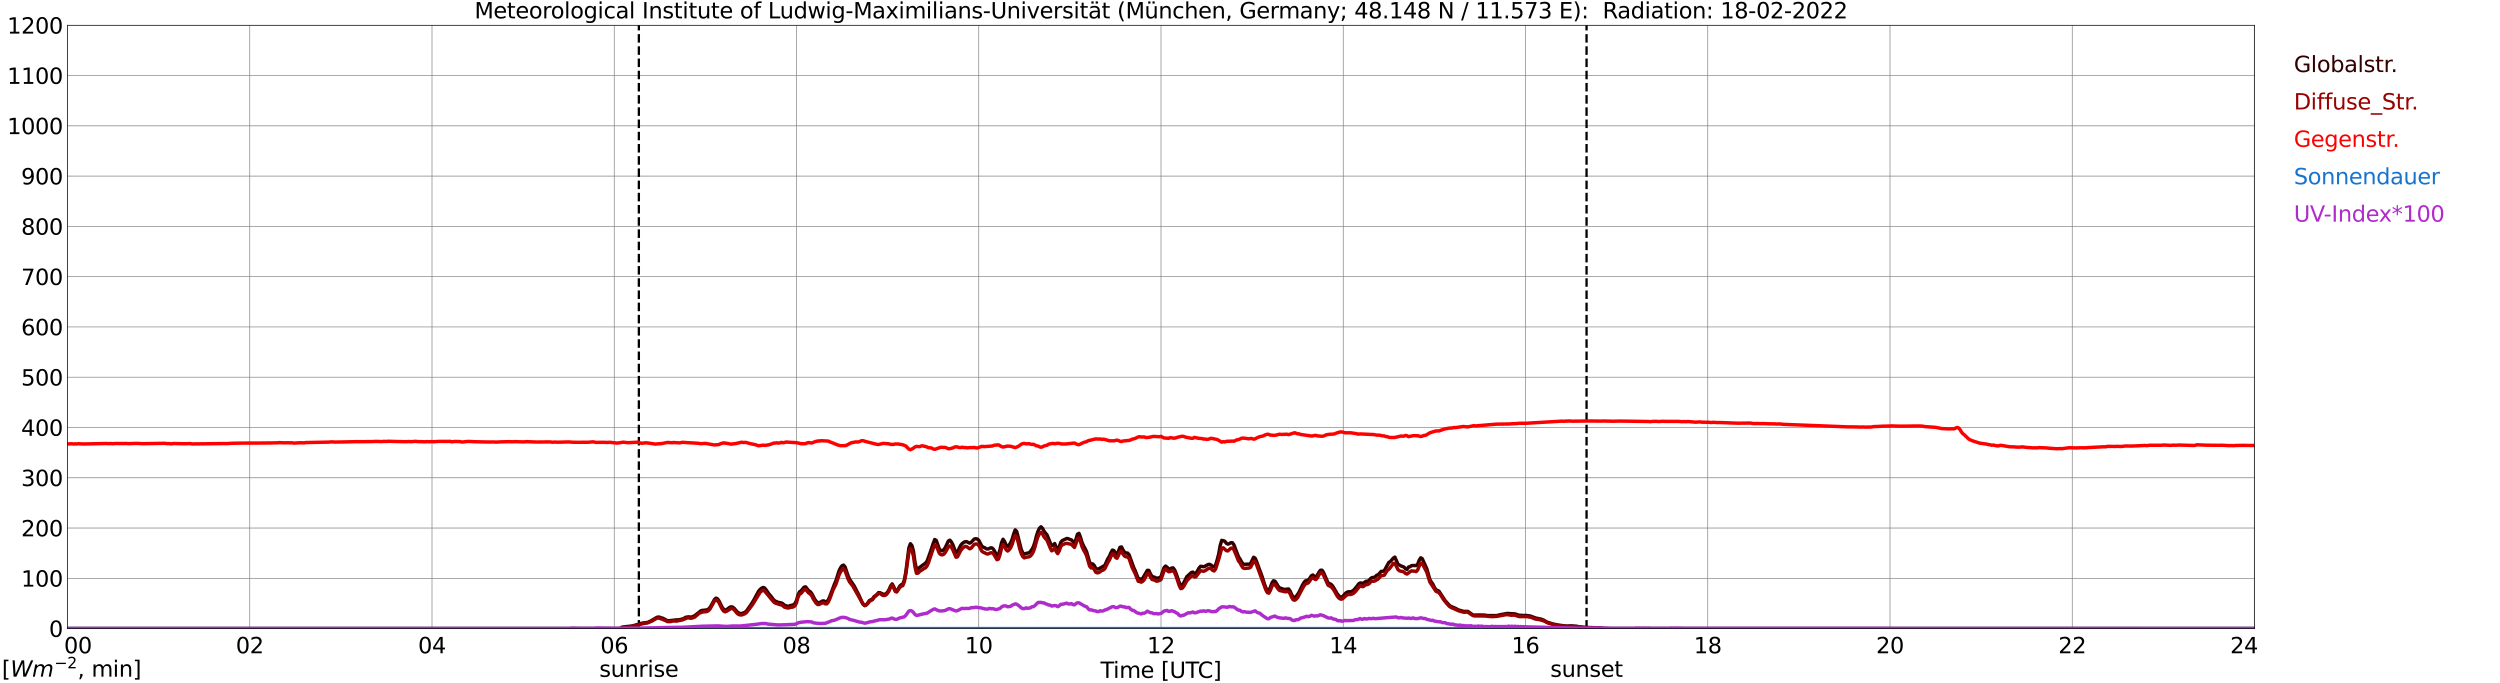 <?xml version="1.0" encoding="utf-8" standalone="no"?>
<!DOCTYPE svg PUBLIC "-//W3C//DTD SVG 1.1//EN"
  "http://www.w3.org/Graphics/SVG/1.1/DTD/svg11.dtd">
<svg xmlns:xlink="http://www.w3.org/1999/xlink" width="1085.4pt" height="296.64pt" viewBox="0 0 1085.4 296.64" xmlns="http://www.w3.org/2000/svg" version="1.1">
 <defs>
  <style type="text/css">*{stroke-linejoin: round; stroke-linecap: butt}</style>
 </defs>
 <g id="figure_1">
  <g id="patch_1">
   <path d="M 0 296.64 
L 1085.4 296.64 
L 1085.4 0 
L 0 0 
z
" style="fill: #ffffff"/>
  </g>
  <g id="axes_1">
   <g id="patch_2">
    <path d="M 29.306 272.909 
L 978.814 272.909 
L 978.814 10.976 
L 29.306 10.976 
z
" style="fill: #ffffff"/>
   </g>
   <g id="patch_3">
    <path d="M 978.814 272.909 
L 978.814 272.909 
L 978.814 10.976 
L 978.814 10.976 
z
" clip-path="url(#p1a0881a431)" style="fill: #d3d3d3; opacity: 0.25; stroke: #d3d3d3; stroke-linejoin: miter"/>
   </g>
   <g id="matplotlib.axis_1">
    <g id="xtick_1">
     <g id="line2d_1">
      <path d="M 29.306 272.909 
L 29.306 10.976 
" clip-path="url(#p1a0881a431)" style="fill: none; stroke: #808080; stroke-width: 0.3; stroke-linecap: square"/>
     </g>
     <g id="line2d_2"/>
     <g id="text_1">
      <!--    00 -->
      <g transform="translate(18.733 283.627) scale(0.095 -0.095)">
       <defs>
        <path id="DejaVuSans-20" transform="scale(0.016)"/>
        <path id="DejaVuSans-30" d="M 2034 4250 
Q 1547 4250 1301 3770 
Q 1056 3291 1056 2328 
Q 1056 1369 1301 889 
Q 1547 409 2034 409 
Q 2525 409 2770 889 
Q 3016 1369 3016 2328 
Q 3016 3291 2770 3770 
Q 2525 4250 2034 4250 
z
M 2034 4750 
Q 2819 4750 3233 4129 
Q 3647 3509 3647 2328 
Q 3647 1150 3233 529 
Q 2819 -91 2034 -91 
Q 1250 -91 836 529 
Q 422 1150 422 2328 
Q 422 3509 836 4129 
Q 1250 4750 2034 4750 
z
" transform="scale(0.016)"/>
       </defs>
       <use xlink:href="#DejaVuSans-20"/>
       <use xlink:href="#DejaVuSans-20" transform="translate(31.787 0)"/>
       <use xlink:href="#DejaVuSans-20" transform="translate(63.574 0)"/>
       <use xlink:href="#DejaVuSans-30" transform="translate(95.361 0)"/>
       <use xlink:href="#DejaVuSans-30" transform="translate(158.984 0)"/>
      </g>
     </g>
    </g>
    <g id="xtick_2">
     <g id="line2d_3">
      <path d="M 108.431 272.909 
L 108.431 10.976 
" clip-path="url(#p1a0881a431)" style="fill: none; stroke: #808080; stroke-width: 0.3; stroke-linecap: square"/>
     </g>
     <g id="line2d_4"/>
     <g id="text_2">
      <!-- 02 -->
      <g transform="translate(102.387 283.627) scale(0.095 -0.095)">
       <defs>
        <path id="DejaVuSans-32" d="M 1228 531 
L 3431 531 
L 3431 0 
L 469 0 
L 469 531 
Q 828 903 1448 1529 
Q 2069 2156 2228 2338 
Q 2531 2678 2651 2914 
Q 2772 3150 2772 3378 
Q 2772 3750 2511 3984 
Q 2250 4219 1831 4219 
Q 1534 4219 1204 4116 
Q 875 4013 500 3803 
L 500 4441 
Q 881 4594 1212 4672 
Q 1544 4750 1819 4750 
Q 2544 4750 2975 4387 
Q 3406 4025 3406 3419 
Q 3406 3131 3298 2873 
Q 3191 2616 2906 2266 
Q 2828 2175 2409 1742 
Q 1991 1309 1228 531 
z
" transform="scale(0.016)"/>
       </defs>
       <use xlink:href="#DejaVuSans-30"/>
       <use xlink:href="#DejaVuSans-32" transform="translate(63.623 0)"/>
      </g>
     </g>
    </g>
    <g id="xtick_3">
     <g id="line2d_5">
      <path d="M 187.557 272.909 
L 187.557 10.976 
" clip-path="url(#p1a0881a431)" style="fill: none; stroke: #808080; stroke-width: 0.3; stroke-linecap: square"/>
     </g>
     <g id="line2d_6"/>
     <g id="text_3">
      <!-- 04 -->
      <g transform="translate(181.513 283.627) scale(0.095 -0.095)">
       <defs>
        <path id="DejaVuSans-34" d="M 2419 4116 
L 825 1625 
L 2419 1625 
L 2419 4116 
z
M 2253 4666 
L 3047 4666 
L 3047 1625 
L 3713 1625 
L 3713 1100 
L 3047 1100 
L 3047 0 
L 2419 0 
L 2419 1100 
L 313 1100 
L 313 1709 
L 2253 4666 
z
" transform="scale(0.016)"/>
       </defs>
       <use xlink:href="#DejaVuSans-30"/>
       <use xlink:href="#DejaVuSans-34" transform="translate(63.623 0)"/>
      </g>
     </g>
    </g>
    <g id="xtick_4">
     <g id="line2d_7">
      <path d="M 266.683 272.909 
L 266.683 10.976 
" clip-path="url(#p1a0881a431)" style="fill: none; stroke: #808080; stroke-width: 0.3; stroke-linecap: square"/>
     </g>
     <g id="line2d_8"/>
     <g id="text_4">
      <!-- 06 -->
      <g transform="translate(260.638 283.627) scale(0.095 -0.095)">
       <defs>
        <path id="DejaVuSans-36" d="M 2113 2584 
Q 1688 2584 1439 2293 
Q 1191 2003 1191 1497 
Q 1191 994 1439 701 
Q 1688 409 2113 409 
Q 2538 409 2786 701 
Q 3034 994 3034 1497 
Q 3034 2003 2786 2293 
Q 2538 2584 2113 2584 
z
M 3366 4563 
L 3366 3988 
Q 3128 4100 2886 4159 
Q 2644 4219 2406 4219 
Q 1781 4219 1451 3797 
Q 1122 3375 1075 2522 
Q 1259 2794 1537 2939 
Q 1816 3084 2150 3084 
Q 2853 3084 3261 2657 
Q 3669 2231 3669 1497 
Q 3669 778 3244 343 
Q 2819 -91 2113 -91 
Q 1303 -91 875 529 
Q 447 1150 447 2328 
Q 447 3434 972 4092 
Q 1497 4750 2381 4750 
Q 2619 4750 2861 4703 
Q 3103 4656 3366 4563 
z
" transform="scale(0.016)"/>
       </defs>
       <use xlink:href="#DejaVuSans-30"/>
       <use xlink:href="#DejaVuSans-36" transform="translate(63.623 0)"/>
      </g>
     </g>
    </g>
    <g id="xtick_5">
     <g id="line2d_9">
      <path d="M 345.808 272.909 
L 345.808 10.976 
" clip-path="url(#p1a0881a431)" style="fill: none; stroke: #808080; stroke-width: 0.3; stroke-linecap: square"/>
     </g>
     <g id="line2d_10"/>
     <g id="text_5">
      <!-- 08 -->
      <g transform="translate(339.764 283.627) scale(0.095 -0.095)">
       <defs>
        <path id="DejaVuSans-38" d="M 2034 2216 
Q 1584 2216 1326 1975 
Q 1069 1734 1069 1313 
Q 1069 891 1326 650 
Q 1584 409 2034 409 
Q 2484 409 2743 651 
Q 3003 894 3003 1313 
Q 3003 1734 2745 1975 
Q 2488 2216 2034 2216 
z
M 1403 2484 
Q 997 2584 770 2862 
Q 544 3141 544 3541 
Q 544 4100 942 4425 
Q 1341 4750 2034 4750 
Q 2731 4750 3128 4425 
Q 3525 4100 3525 3541 
Q 3525 3141 3298 2862 
Q 3072 2584 2669 2484 
Q 3125 2378 3379 2068 
Q 3634 1759 3634 1313 
Q 3634 634 3220 271 
Q 2806 -91 2034 -91 
Q 1263 -91 848 271 
Q 434 634 434 1313 
Q 434 1759 690 2068 
Q 947 2378 1403 2484 
z
M 1172 3481 
Q 1172 3119 1398 2916 
Q 1625 2713 2034 2713 
Q 2441 2713 2670 2916 
Q 2900 3119 2900 3481 
Q 2900 3844 2670 4047 
Q 2441 4250 2034 4250 
Q 1625 4250 1398 4047 
Q 1172 3844 1172 3481 
z
" transform="scale(0.016)"/>
       </defs>
       <use xlink:href="#DejaVuSans-30"/>
       <use xlink:href="#DejaVuSans-38" transform="translate(63.623 0)"/>
      </g>
     </g>
    </g>
    <g id="xtick_6">
     <g id="line2d_11">
      <path d="M 424.934 272.909 
L 424.934 10.976 
" clip-path="url(#p1a0881a431)" style="fill: none; stroke: #808080; stroke-width: 0.3; stroke-linecap: square"/>
     </g>
     <g id="line2d_12"/>
     <g id="text_6">
      <!-- 10 -->
      <g transform="translate(418.89 283.627) scale(0.095 -0.095)">
       <defs>
        <path id="DejaVuSans-31" d="M 794 531 
L 1825 531 
L 1825 4091 
L 703 3866 
L 703 4441 
L 1819 4666 
L 2450 4666 
L 2450 531 
L 3481 531 
L 3481 0 
L 794 0 
L 794 531 
z
" transform="scale(0.016)"/>
       </defs>
       <use xlink:href="#DejaVuSans-31"/>
       <use xlink:href="#DejaVuSans-30" transform="translate(63.623 0)"/>
      </g>
     </g>
    </g>
    <g id="xtick_7">
     <g id="line2d_13">
      <path d="M 504.06 272.909 
L 504.06 10.976 
" clip-path="url(#p1a0881a431)" style="fill: none; stroke: #808080; stroke-width: 0.3; stroke-linecap: square"/>
     </g>
     <g id="line2d_14"/>
     <g id="text_7">
      <!-- 12 -->
      <g transform="translate(498.015 283.627) scale(0.095 -0.095)">
       <use xlink:href="#DejaVuSans-31"/>
       <use xlink:href="#DejaVuSans-32" transform="translate(63.623 0)"/>
      </g>
     </g>
    </g>
    <g id="xtick_8">
     <g id="line2d_15">
      <path d="M 583.185 272.909 
L 583.185 10.976 
" clip-path="url(#p1a0881a431)" style="fill: none; stroke: #808080; stroke-width: 0.3; stroke-linecap: square"/>
     </g>
     <g id="line2d_16"/>
     <g id="text_8">
      <!-- 14 -->
      <g transform="translate(577.141 283.627) scale(0.095 -0.095)">
       <use xlink:href="#DejaVuSans-31"/>
       <use xlink:href="#DejaVuSans-34" transform="translate(63.623 0)"/>
      </g>
     </g>
    </g>
    <g id="xtick_9">
     <g id="line2d_17">
      <path d="M 662.311 272.909 
L 662.311 10.976 
" clip-path="url(#p1a0881a431)" style="fill: none; stroke: #808080; stroke-width: 0.3; stroke-linecap: square"/>
     </g>
     <g id="line2d_18"/>
     <g id="text_9">
      <!-- 16 -->
      <g transform="translate(656.267 283.627) scale(0.095 -0.095)">
       <use xlink:href="#DejaVuSans-31"/>
       <use xlink:href="#DejaVuSans-36" transform="translate(63.623 0)"/>
      </g>
     </g>
    </g>
    <g id="xtick_10">
     <g id="line2d_19">
      <path d="M 741.437 272.909 
L 741.437 10.976 
" clip-path="url(#p1a0881a431)" style="fill: none; stroke: #808080; stroke-width: 0.3; stroke-linecap: square"/>
     </g>
     <g id="line2d_20"/>
     <g id="text_10">
      <!-- 18 -->
      <g transform="translate(735.392 283.627) scale(0.095 -0.095)">
       <use xlink:href="#DejaVuSans-31"/>
       <use xlink:href="#DejaVuSans-38" transform="translate(63.623 0)"/>
      </g>
     </g>
    </g>
    <g id="xtick_11">
     <g id="line2d_21">
      <path d="M 820.562 272.909 
L 820.562 10.976 
" clip-path="url(#p1a0881a431)" style="fill: none; stroke: #808080; stroke-width: 0.3; stroke-linecap: square"/>
     </g>
     <g id="line2d_22"/>
     <g id="text_11">
      <!-- 20 -->
      <g transform="translate(814.518 283.627) scale(0.095 -0.095)">
       <use xlink:href="#DejaVuSans-32"/>
       <use xlink:href="#DejaVuSans-30" transform="translate(63.623 0)"/>
      </g>
     </g>
    </g>
    <g id="xtick_12">
     <g id="line2d_23">
      <path d="M 899.688 272.909 
L 899.688 10.976 
" clip-path="url(#p1a0881a431)" style="fill: none; stroke: #808080; stroke-width: 0.3; stroke-linecap: square"/>
     </g>
     <g id="line2d_24"/>
     <g id="text_12">
      <!-- 22 -->
      <g transform="translate(893.644 283.627) scale(0.095 -0.095)">
       <use xlink:href="#DejaVuSans-32"/>
       <use xlink:href="#DejaVuSans-32" transform="translate(63.623 0)"/>
      </g>
     </g>
    </g>
    <g id="xtick_13">
     <g id="line2d_25">
      <path d="M 978.814 272.909 
L 978.814 10.976 
" clip-path="url(#p1a0881a431)" style="fill: none; stroke: #808080; stroke-width: 0.3; stroke-linecap: square"/>
     </g>
     <g id="line2d_26"/>
     <g id="text_13">
      <!-- 24    -->
      <g transform="translate(968.241 283.627) scale(0.095 -0.095)">
       <use xlink:href="#DejaVuSans-32"/>
       <use xlink:href="#DejaVuSans-34" transform="translate(63.623 0)"/>
       <use xlink:href="#DejaVuSans-20" transform="translate(127.246 0)"/>
       <use xlink:href="#DejaVuSans-20" transform="translate(159.033 0)"/>
       <use xlink:href="#DejaVuSans-20" transform="translate(190.82 0)"/>
      </g>
     </g>
    </g>
    <g id="text_14">
     <!-- Time [UTC] -->
     <g transform="translate(477.806 294.322) scale(0.095 -0.095)">
      <defs>
       <path id="DejaVuSans-54" d="M -19 4666 
L 3928 4666 
L 3928 4134 
L 2272 4134 
L 2272 0 
L 1638 0 
L 1638 4134 
L -19 4134 
L -19 4666 
z
" transform="scale(0.016)"/>
       <path id="DejaVuSans-69" d="M 603 3500 
L 1178 3500 
L 1178 0 
L 603 0 
L 603 3500 
z
M 603 4863 
L 1178 4863 
L 1178 4134 
L 603 4134 
L 603 4863 
z
" transform="scale(0.016)"/>
       <path id="DejaVuSans-6d" d="M 3328 2828 
Q 3544 3216 3844 3400 
Q 4144 3584 4550 3584 
Q 5097 3584 5394 3201 
Q 5691 2819 5691 2113 
L 5691 0 
L 5113 0 
L 5113 2094 
Q 5113 2597 4934 2840 
Q 4756 3084 4391 3084 
Q 3944 3084 3684 2787 
Q 3425 2491 3425 1978 
L 3425 0 
L 2847 0 
L 2847 2094 
Q 2847 2600 2669 2842 
Q 2491 3084 2119 3084 
Q 1678 3084 1418 2786 
Q 1159 2488 1159 1978 
L 1159 0 
L 581 0 
L 581 3500 
L 1159 3500 
L 1159 2956 
Q 1356 3278 1631 3431 
Q 1906 3584 2284 3584 
Q 2666 3584 2933 3390 
Q 3200 3197 3328 2828 
z
" transform="scale(0.016)"/>
       <path id="DejaVuSans-65" d="M 3597 1894 
L 3597 1613 
L 953 1613 
Q 991 1019 1311 708 
Q 1631 397 2203 397 
Q 2534 397 2845 478 
Q 3156 559 3463 722 
L 3463 178 
Q 3153 47 2828 -22 
Q 2503 -91 2169 -91 
Q 1331 -91 842 396 
Q 353 884 353 1716 
Q 353 2575 817 3079 
Q 1281 3584 2069 3584 
Q 2775 3584 3186 3129 
Q 3597 2675 3597 1894 
z
M 3022 2063 
Q 3016 2534 2758 2815 
Q 2500 3097 2075 3097 
Q 1594 3097 1305 2825 
Q 1016 2553 972 2059 
L 3022 2063 
z
" transform="scale(0.016)"/>
       <path id="DejaVuSans-5b" d="M 550 4863 
L 1875 4863 
L 1875 4416 
L 1125 4416 
L 1125 -397 
L 1875 -397 
L 1875 -844 
L 550 -844 
L 550 4863 
z
" transform="scale(0.016)"/>
       <path id="DejaVuSans-55" d="M 556 4666 
L 1191 4666 
L 1191 1831 
Q 1191 1081 1462 751 
Q 1734 422 2344 422 
Q 2950 422 3222 751 
Q 3494 1081 3494 1831 
L 3494 4666 
L 4128 4666 
L 4128 1753 
Q 4128 841 3676 375 
Q 3225 -91 2344 -91 
Q 1459 -91 1007 375 
Q 556 841 556 1753 
L 556 4666 
z
" transform="scale(0.016)"/>
       <path id="DejaVuSans-43" d="M 4122 4306 
L 4122 3641 
Q 3803 3938 3442 4084 
Q 3081 4231 2675 4231 
Q 1875 4231 1450 3742 
Q 1025 3253 1025 2328 
Q 1025 1406 1450 917 
Q 1875 428 2675 428 
Q 3081 428 3442 575 
Q 3803 722 4122 1019 
L 4122 359 
Q 3791 134 3420 21 
Q 3050 -91 2638 -91 
Q 1578 -91 968 557 
Q 359 1206 359 2328 
Q 359 3453 968 4101 
Q 1578 4750 2638 4750 
Q 3056 4750 3426 4639 
Q 3797 4528 4122 4306 
z
" transform="scale(0.016)"/>
       <path id="DejaVuSans-5d" d="M 1947 4863 
L 1947 -844 
L 622 -844 
L 622 -397 
L 1369 -397 
L 1369 4416 
L 622 4416 
L 622 4863 
L 1947 4863 
z
" transform="scale(0.016)"/>
      </defs>
      <use xlink:href="#DejaVuSans-54"/>
      <use xlink:href="#DejaVuSans-69" transform="translate(57.959 0)"/>
      <use xlink:href="#DejaVuSans-6d" transform="translate(85.742 0)"/>
      <use xlink:href="#DejaVuSans-65" transform="translate(183.154 0)"/>
      <use xlink:href="#DejaVuSans-20" transform="translate(244.678 0)"/>
      <use xlink:href="#DejaVuSans-5b" transform="translate(276.465 0)"/>
      <use xlink:href="#DejaVuSans-55" transform="translate(315.479 0)"/>
      <use xlink:href="#DejaVuSans-54" transform="translate(388.672 0)"/>
      <use xlink:href="#DejaVuSans-43" transform="translate(443.881 0)"/>
      <use xlink:href="#DejaVuSans-5d" transform="translate(513.705 0)"/>
     </g>
    </g>
   </g>
   <g id="matplotlib.axis_2">
    <g id="ytick_1">
     <g id="line2d_27">
      <path d="M 29.306 272.909 
L 978.814 272.909 
" clip-path="url(#p1a0881a431)" style="fill: none; stroke: #808080; stroke-width: 0.3; stroke-linecap: square"/>
     </g>
     <g id="line2d_28"/>
     <g id="text_15">
      <!-- 0 -->
      <g transform="translate(21.261 276.518) scale(0.095 -0.095)">
       <use xlink:href="#DejaVuSans-30"/>
      </g>
     </g>
    </g>
    <g id="ytick_2">
     <g id="line2d_29">
      <path d="M 29.306 251.081 
L 978.814 251.081 
" clip-path="url(#p1a0881a431)" style="fill: none; stroke: #808080; stroke-width: 0.3; stroke-linecap: square"/>
     </g>
     <g id="line2d_30"/>
     <g id="text_16">
      <!-- 100 -->
      <g transform="translate(9.173 254.69) scale(0.095 -0.095)">
       <use xlink:href="#DejaVuSans-31"/>
       <use xlink:href="#DejaVuSans-30" transform="translate(63.623 0)"/>
       <use xlink:href="#DejaVuSans-30" transform="translate(127.246 0)"/>
      </g>
     </g>
    </g>
    <g id="ytick_3">
     <g id="line2d_31">
      <path d="M 29.306 229.253 
L 978.814 229.253 
" clip-path="url(#p1a0881a431)" style="fill: none; stroke: #808080; stroke-width: 0.3; stroke-linecap: square"/>
     </g>
     <g id="line2d_32"/>
     <g id="text_17">
      <!-- 200 -->
      <g transform="translate(9.173 232.863) scale(0.095 -0.095)">
       <use xlink:href="#DejaVuSans-32"/>
       <use xlink:href="#DejaVuSans-30" transform="translate(63.623 0)"/>
       <use xlink:href="#DejaVuSans-30" transform="translate(127.246 0)"/>
      </g>
     </g>
    </g>
    <g id="ytick_4">
     <g id="line2d_33">
      <path d="M 29.306 207.426 
L 978.814 207.426 
" clip-path="url(#p1a0881a431)" style="fill: none; stroke: #808080; stroke-width: 0.3; stroke-linecap: square"/>
     </g>
     <g id="line2d_34"/>
     <g id="text_18">
      <!-- 300 -->
      <g transform="translate(9.173 211.035) scale(0.095 -0.095)">
       <defs>
        <path id="DejaVuSans-33" d="M 2597 2516 
Q 3050 2419 3304 2112 
Q 3559 1806 3559 1356 
Q 3559 666 3084 287 
Q 2609 -91 1734 -91 
Q 1441 -91 1130 -33 
Q 819 25 488 141 
L 488 750 
Q 750 597 1062 519 
Q 1375 441 1716 441 
Q 2309 441 2620 675 
Q 2931 909 2931 1356 
Q 2931 1769 2642 2001 
Q 2353 2234 1838 2234 
L 1294 2234 
L 1294 2753 
L 1863 2753 
Q 2328 2753 2575 2939 
Q 2822 3125 2822 3475 
Q 2822 3834 2567 4026 
Q 2313 4219 1838 4219 
Q 1578 4219 1281 4162 
Q 984 4106 628 3988 
L 628 4550 
Q 988 4650 1302 4700 
Q 1616 4750 1894 4750 
Q 2613 4750 3031 4423 
Q 3450 4097 3450 3541 
Q 3450 3153 3228 2886 
Q 3006 2619 2597 2516 
z
" transform="scale(0.016)"/>
       </defs>
       <use xlink:href="#DejaVuSans-33"/>
       <use xlink:href="#DejaVuSans-30" transform="translate(63.623 0)"/>
       <use xlink:href="#DejaVuSans-30" transform="translate(127.246 0)"/>
      </g>
     </g>
    </g>
    <g id="ytick_5">
     <g id="line2d_35">
      <path d="M 29.306 185.598 
L 978.814 185.598 
" clip-path="url(#p1a0881a431)" style="fill: none; stroke: #808080; stroke-width: 0.3; stroke-linecap: square"/>
     </g>
     <g id="line2d_36"/>
     <g id="text_19">
      <!-- 400 -->
      <g transform="translate(9.173 189.207) scale(0.095 -0.095)">
       <use xlink:href="#DejaVuSans-34"/>
       <use xlink:href="#DejaVuSans-30" transform="translate(63.623 0)"/>
       <use xlink:href="#DejaVuSans-30" transform="translate(127.246 0)"/>
      </g>
     </g>
    </g>
    <g id="ytick_6">
     <g id="line2d_37">
      <path d="M 29.306 163.77 
L 978.814 163.77 
" clip-path="url(#p1a0881a431)" style="fill: none; stroke: #808080; stroke-width: 0.3; stroke-linecap: square"/>
     </g>
     <g id="line2d_38"/>
     <g id="text_20">
      <!-- 500 -->
      <g transform="translate(9.173 167.379) scale(0.095 -0.095)">
       <defs>
        <path id="DejaVuSans-35" d="M 691 4666 
L 3169 4666 
L 3169 4134 
L 1269 4134 
L 1269 2991 
Q 1406 3038 1543 3061 
Q 1681 3084 1819 3084 
Q 2600 3084 3056 2656 
Q 3513 2228 3513 1497 
Q 3513 744 3044 326 
Q 2575 -91 1722 -91 
Q 1428 -91 1123 -41 
Q 819 9 494 109 
L 494 744 
Q 775 591 1075 516 
Q 1375 441 1709 441 
Q 2250 441 2565 725 
Q 2881 1009 2881 1497 
Q 2881 1984 2565 2268 
Q 2250 2553 1709 2553 
Q 1456 2553 1204 2497 
Q 953 2441 691 2322 
L 691 4666 
z
" transform="scale(0.016)"/>
       </defs>
       <use xlink:href="#DejaVuSans-35"/>
       <use xlink:href="#DejaVuSans-30" transform="translate(63.623 0)"/>
       <use xlink:href="#DejaVuSans-30" transform="translate(127.246 0)"/>
      </g>
     </g>
    </g>
    <g id="ytick_7">
     <g id="line2d_39">
      <path d="M 29.306 141.942 
L 978.814 141.942 
" clip-path="url(#p1a0881a431)" style="fill: none; stroke: #808080; stroke-width: 0.3; stroke-linecap: square"/>
     </g>
     <g id="line2d_40"/>
     <g id="text_21">
      <!-- 600 -->
      <g transform="translate(9.173 145.551) scale(0.095 -0.095)">
       <use xlink:href="#DejaVuSans-36"/>
       <use xlink:href="#DejaVuSans-30" transform="translate(63.623 0)"/>
       <use xlink:href="#DejaVuSans-30" transform="translate(127.246 0)"/>
      </g>
     </g>
    </g>
    <g id="ytick_8">
     <g id="line2d_41">
      <path d="M 29.306 120.114 
L 978.814 120.114 
" clip-path="url(#p1a0881a431)" style="fill: none; stroke: #808080; stroke-width: 0.3; stroke-linecap: square"/>
     </g>
     <g id="line2d_42"/>
     <g id="text_22">
      <!-- 700 -->
      <g transform="translate(9.173 123.724) scale(0.095 -0.095)">
       <defs>
        <path id="DejaVuSans-37" d="M 525 4666 
L 3525 4666 
L 3525 4397 
L 1831 0 
L 1172 0 
L 2766 4134 
L 525 4134 
L 525 4666 
z
" transform="scale(0.016)"/>
       </defs>
       <use xlink:href="#DejaVuSans-37"/>
       <use xlink:href="#DejaVuSans-30" transform="translate(63.623 0)"/>
       <use xlink:href="#DejaVuSans-30" transform="translate(127.246 0)"/>
      </g>
     </g>
    </g>
    <g id="ytick_9">
     <g id="line2d_43">
      <path d="M 29.306 98.287 
L 978.814 98.287 
" clip-path="url(#p1a0881a431)" style="fill: none; stroke: #808080; stroke-width: 0.3; stroke-linecap: square"/>
     </g>
     <g id="line2d_44"/>
     <g id="text_23">
      <!-- 800 -->
      <g transform="translate(9.173 101.896) scale(0.095 -0.095)">
       <use xlink:href="#DejaVuSans-38"/>
       <use xlink:href="#DejaVuSans-30" transform="translate(63.623 0)"/>
       <use xlink:href="#DejaVuSans-30" transform="translate(127.246 0)"/>
      </g>
     </g>
    </g>
    <g id="ytick_10">
     <g id="line2d_45">
      <path d="M 29.306 76.459 
L 978.814 76.459 
" clip-path="url(#p1a0881a431)" style="fill: none; stroke: #808080; stroke-width: 0.3; stroke-linecap: square"/>
     </g>
     <g id="line2d_46"/>
     <g id="text_24">
      <!-- 900 -->
      <g transform="translate(9.173 80.068) scale(0.095 -0.095)">
       <defs>
        <path id="DejaVuSans-39" d="M 703 97 
L 703 672 
Q 941 559 1184 500 
Q 1428 441 1663 441 
Q 2288 441 2617 861 
Q 2947 1281 2994 2138 
Q 2813 1869 2534 1725 
Q 2256 1581 1919 1581 
Q 1219 1581 811 2004 
Q 403 2428 403 3163 
Q 403 3881 828 4315 
Q 1253 4750 1959 4750 
Q 2769 4750 3195 4129 
Q 3622 3509 3622 2328 
Q 3622 1225 3098 567 
Q 2575 -91 1691 -91 
Q 1453 -91 1209 -44 
Q 966 3 703 97 
z
M 1959 2075 
Q 2384 2075 2632 2365 
Q 2881 2656 2881 3163 
Q 2881 3666 2632 3958 
Q 2384 4250 1959 4250 
Q 1534 4250 1286 3958 
Q 1038 3666 1038 3163 
Q 1038 2656 1286 2365 
Q 1534 2075 1959 2075 
z
" transform="scale(0.016)"/>
       </defs>
       <use xlink:href="#DejaVuSans-39"/>
       <use xlink:href="#DejaVuSans-30" transform="translate(63.623 0)"/>
       <use xlink:href="#DejaVuSans-30" transform="translate(127.246 0)"/>
      </g>
     </g>
    </g>
    <g id="ytick_11">
     <g id="line2d_47">
      <path d="M 29.306 54.631 
L 978.814 54.631 
" clip-path="url(#p1a0881a431)" style="fill: none; stroke: #808080; stroke-width: 0.3; stroke-linecap: square"/>
     </g>
     <g id="line2d_48"/>
     <g id="text_25">
      <!-- 1000 -->
      <g transform="translate(3.128 58.24) scale(0.095 -0.095)">
       <use xlink:href="#DejaVuSans-31"/>
       <use xlink:href="#DejaVuSans-30" transform="translate(63.623 0)"/>
       <use xlink:href="#DejaVuSans-30" transform="translate(127.246 0)"/>
       <use xlink:href="#DejaVuSans-30" transform="translate(190.869 0)"/>
      </g>
     </g>
    </g>
    <g id="ytick_12">
     <g id="line2d_49">
      <path d="M 29.306 32.803 
L 978.814 32.803 
" clip-path="url(#p1a0881a431)" style="fill: none; stroke: #808080; stroke-width: 0.3; stroke-linecap: square"/>
     </g>
     <g id="line2d_50"/>
     <g id="text_26">
      <!-- 1100 -->
      <g transform="translate(3.128 36.413) scale(0.095 -0.095)">
       <use xlink:href="#DejaVuSans-31"/>
       <use xlink:href="#DejaVuSans-31" transform="translate(63.623 0)"/>
       <use xlink:href="#DejaVuSans-30" transform="translate(127.246 0)"/>
       <use xlink:href="#DejaVuSans-30" transform="translate(190.869 0)"/>
      </g>
     </g>
    </g>
    <g id="ytick_13">
     <g id="line2d_51">
      <path d="M 29.306 10.976 
L 978.814 10.976 
" clip-path="url(#p1a0881a431)" style="fill: none; stroke: #808080; stroke-width: 0.3; stroke-linecap: square"/>
     </g>
     <g id="line2d_52"/>
     <g id="text_27">
      <!-- 1200 -->
      <g transform="translate(3.128 14.585) scale(0.095 -0.095)">
       <use xlink:href="#DejaVuSans-31"/>
       <use xlink:href="#DejaVuSans-32" transform="translate(63.623 0)"/>
       <use xlink:href="#DejaVuSans-30" transform="translate(127.246 0)"/>
       <use xlink:href="#DejaVuSans-30" transform="translate(190.869 0)"/>
      </g>
     </g>
    </g>
   </g>
   <g id="line2d_53">
    <path d="M 277.365 272.909 
L 277.365 10.976 
" clip-path="url(#p1a0881a431)" style="fill: none; stroke-dasharray: 3.7,1.6; stroke-dashoffset: 0; stroke: #000000"/>
   </g>
   <g id="line2d_54">
    <path d="M 688.818 272.909 
L 688.818 10.976 
" clip-path="url(#p1a0881a431)" style="fill: none; stroke-dasharray: 3.7,1.6; stroke-dashoffset: 0; stroke: #000000"/>
   </g>
   <g id="line2d_55">
    <path d="M 29.306 272.909 
L 269.32 272.909 
L 269.98 272.302 
L 272.617 271.964 
L 273.936 271.846 
L 274.595 271.743 
L 276.573 271.204 
L 277.892 270.798 
L 278.552 270.58 
L 281.189 270.224 
L 282.508 269.617 
L 284.486 268.452 
L 285.145 268.048 
L 285.805 267.895 
L 286.464 267.98 
L 287.124 268.266 
L 287.783 268.419 
L 289.102 269.128 
L 289.761 269.482 
L 290.42 269.499 
L 293.058 269.196 
L 295.036 269.043 
L 296.355 268.722 
L 297.014 268.452 
L 297.674 268.013 
L 298.992 267.795 
L 299.652 267.912 
L 300.311 267.895 
L 301.63 267.303 
L 304.267 265.195 
L 304.927 265.009 
L 306.905 264.806 
L 307.564 264.468 
L 308.224 263.776 
L 308.883 262.696 
L 310.202 260.249 
L 310.861 259.69 
L 311.521 259.978 
L 312.18 260.941 
L 313.499 263.608 
L 314.158 264.518 
L 314.818 264.874 
L 315.477 264.688 
L 316.796 263.691 
L 317.455 263.438 
L 318.114 263.608 
L 318.774 264.13 
L 320.093 265.684 
L 320.752 266.173 
L 321.411 266.358 
L 322.071 266.358 
L 323.39 265.869 
L 324.049 265.328 
L 326.027 262.543 
L 327.346 260.399 
L 329.324 256.719 
L 329.983 255.927 
L 330.643 255.368 
L 331.302 255.065 
L 331.961 255.285 
L 332.621 256.095 
L 333.94 258.003 
L 334.599 258.712 
L 335.918 260.467 
L 336.577 260.973 
L 337.896 261.53 
L 339.215 261.768 
L 339.874 262.104 
L 340.533 262.728 
L 341.852 263.202 
L 342.512 263.202 
L 343.171 262.864 
L 343.83 262.796 
L 344.49 262.578 
L 345.149 262.021 
L 345.808 260.72 
L 346.468 258.341 
L 347.127 256.94 
L 347.787 256.534 
L 349.105 254.929 
L 349.765 254.794 
L 351.083 256.448 
L 351.743 256.887 
L 352.402 257.649 
L 353.721 260.181 
L 354.38 261.076 
L 355.04 261.648 
L 355.699 261.633 
L 356.359 261.379 
L 357.018 260.941 
L 357.677 260.888 
L 358.337 261.227 
L 358.996 261.194 
L 359.655 260.382 
L 360.315 258.847 
L 362.293 253.596 
L 362.952 252.076 
L 364.271 247.875 
L 364.93 246.523 
L 365.59 245.611 
L 366.249 245.358 
L 366.909 246.168 
L 368.227 250.101 
L 368.887 251.487 
L 370.865 254.408 
L 372.184 257.007 
L 372.843 258.256 
L 374.162 261.312 
L 374.821 262.357 
L 375.481 262.916 
L 376.14 262.51 
L 376.799 261.733 
L 377.459 260.738 
L 378.777 260.061 
L 379.437 259.083 
L 380.756 258.12 
L 381.415 257.293 
L 382.074 257.328 
L 383.393 258.003 
L 384.053 258.003 
L 384.712 257.782 
L 385.371 257.023 
L 386.031 255.927 
L 386.69 254.373 
L 387.349 253.513 
L 388.009 254.728 
L 388.668 256.366 
L 389.328 256.569 
L 389.987 255.621 
L 390.646 254.458 
L 391.306 253.866 
L 391.965 253.596 
L 392.624 251.858 
L 393.284 248.296 
L 394.603 237.88 
L 395.262 236.074 
L 395.921 236.849 
L 396.581 239.314 
L 397.24 244.024 
L 397.899 247.13 
L 398.559 247.08 
L 399.218 246.388 
L 401.856 244.463 
L 402.515 243.568 
L 403.834 239.955 
L 405.153 235.972 
L 405.812 234.234 
L 406.471 234.621 
L 407.79 238.318 
L 408.45 239.01 
L 409.109 239.128 
L 409.768 238.674 
L 410.428 237.694 
L 411.746 234.874 
L 412.406 234.538 
L 413.065 235.297 
L 413.725 236.581 
L 414.384 238.436 
L 415.043 239.888 
L 415.703 239.552 
L 417.022 236.884 
L 417.681 236.057 
L 418.34 235.516 
L 419 235.212 
L 419.659 235.162 
L 420.978 235.821 
L 421.637 235.465 
L 422.956 234.047 
L 423.615 233.896 
L 424.275 233.996 
L 424.934 234.588 
L 426.253 237.07 
L 426.912 237.594 
L 427.572 237.812 
L 428.231 238.268 
L 428.89 238.386 
L 430.209 237.812 
L 430.869 237.997 
L 431.528 238.792 
L 432.187 240.073 
L 432.847 241.053 
L 433.506 240.715 
L 434.165 238.622 
L 434.825 235.601 
L 435.484 234.132 
L 436.144 235.094 
L 436.803 236.631 
L 437.462 237.323 
L 438.122 236.646 
L 438.781 235.634 
L 439.44 234.114 
L 440.1 231.82 
L 440.759 230.048 
L 441.419 230.755 
L 443.397 238.606 
L 444.056 240.008 
L 444.716 240.597 
L 445.375 240.311 
L 446.694 240.008 
L 447.353 239.466 
L 448.012 238.554 
L 448.672 237.306 
L 449.331 235.33 
L 449.991 232.663 
L 450.65 230.672 
L 451.309 229.338 
L 451.969 228.714 
L 452.628 229.406 
L 453.287 230.655 
L 454.606 232.292 
L 455.925 235.601 
L 456.584 236.967 
L 457.244 236.714 
L 457.903 235.989 
L 458.563 237.559 
L 459.222 238.572 
L 459.881 237.423 
L 460.541 235.465 
L 461.2 234.688 
L 463.178 233.778 
L 463.838 233.896 
L 464.497 234.217 
L 465.156 234.385 
L 466.475 235.786 
L 467.134 234.182 
L 467.794 231.938 
L 468.453 231.567 
L 469.113 233.287 
L 469.772 235.5 
L 470.431 237.02 
L 471.091 238.15 
L 471.75 239.534 
L 473.069 244.092 
L 473.728 244.919 
L 474.388 244.819 
L 475.047 245.493 
L 475.706 246.691 
L 476.366 247.063 
L 477.025 246.98 
L 479.663 245.46 
L 480.981 242.59 
L 481.641 241.542 
L 482.3 240.023 
L 482.96 238.825 
L 483.619 239.045 
L 484.278 240.226 
L 484.938 240.58 
L 485.597 239.231 
L 486.256 237.626 
L 486.916 237.458 
L 487.575 238.792 
L 488.235 239.77 
L 488.894 240.091 
L 489.553 240.126 
L 490.213 240.885 
L 492.191 246.371 
L 492.85 247.754 
L 494.169 251.166 
L 495.488 251.487 
L 496.147 251.048 
L 498.125 247.621 
L 498.785 247.654 
L 499.444 249.123 
L 500.103 250.169 
L 500.763 250.49 
L 501.422 250.66 
L 502.082 251.048 
L 502.741 250.981 
L 503.4 250.795 
L 504.06 250.372 
L 505.379 246.438 
L 506.038 245.764 
L 506.697 246.27 
L 507.357 246.927 
L 508.016 247.047 
L 508.675 246.624 
L 509.335 246.556 
L 509.994 247.469 
L 510.654 249.073 
L 511.972 252.904 
L 512.632 254.237 
L 513.291 254.052 
L 513.95 253.006 
L 515.269 250.372 
L 517.247 248.566 
L 517.907 248.381 
L 518.566 249.02 
L 519.226 248.82 
L 519.885 247.875 
L 520.544 246.674 
L 521.204 245.882 
L 521.863 245.914 
L 522.522 246.067 
L 523.182 245.831 
L 524.501 245.087 
L 525.16 245.004 
L 525.819 245.358 
L 526.479 245.932 
L 527.138 246.117 
L 527.797 245.19 
L 528.457 243.046 
L 529.116 240.514 
L 529.776 236.766 
L 530.435 234.605 
L 531.094 234.741 
L 531.754 234.994 
L 532.413 235.854 
L 533.073 236.225 
L 533.732 236.022 
L 534.391 235.601 
L 535.051 235.634 
L 535.71 236.513 
L 537.029 239.99 
L 537.688 241.678 
L 538.348 242.673 
L 539.007 243.889 
L 539.666 244.834 
L 540.326 245.022 
L 541.644 244.919 
L 542.304 244.969 
L 542.963 244.616 
L 544.282 241.948 
L 544.941 242.354 
L 545.601 243.906 
L 547.579 249.291 
L 548.238 251.166 
L 548.898 253.377 
L 549.557 255.132 
L 550.216 256.348 
L 550.876 256.366 
L 551.535 255.014 
L 552.195 253.174 
L 552.854 252.162 
L 553.513 252.314 
L 554.173 253.259 
L 554.832 254.44 
L 555.491 255.217 
L 557.47 255.892 
L 558.129 255.874 
L 559.448 255.706 
L 560.107 256.584 
L 560.766 258.088 
L 561.426 259.236 
L 562.085 259.421 
L 562.745 258.915 
L 563.404 258.07 
L 564.063 256.972 
L 565.382 254.222 
L 566.042 253.056 
L 566.701 252.229 
L 568.02 251.841 
L 568.679 251.013 
L 569.338 249.983 
L 569.998 249.647 
L 570.657 250.254 
L 571.317 250.474 
L 571.976 249.629 
L 572.635 248.449 
L 573.295 247.586 
L 573.954 247.554 
L 574.613 248.532 
L 576.592 253.074 
L 577.91 253.713 
L 578.57 254.423 
L 579.889 256.601 
L 580.548 257.8 
L 581.207 258.609 
L 581.867 259.184 
L 582.526 259.236 
L 583.185 258.762 
L 583.845 257.917 
L 584.504 257.311 
L 585.164 256.99 
L 585.823 256.905 
L 586.482 256.94 
L 587.142 256.619 
L 587.801 256.128 
L 589.12 254.593 
L 589.779 253.613 
L 590.439 253.124 
L 591.098 253.124 
L 591.757 253.36 
L 593.076 252.347 
L 593.736 252.365 
L 594.395 251.993 
L 595.054 251.181 
L 595.714 250.743 
L 596.373 250.743 
L 597.032 250.422 
L 597.692 249.765 
L 598.351 249.512 
L 599.67 248.06 
L 600.329 248.025 
L 600.989 247.789 
L 602.967 244.194 
L 603.626 243.806 
L 604.945 242.302 
L 605.604 241.881 
L 606.923 244.954 
L 608.242 245.696 
L 609.561 246.203 
L 610.22 246.945 
L 610.879 247.233 
L 611.539 246.168 
L 612.198 246.034 
L 612.858 245.543 
L 614.836 245.528 
L 615.495 244.969 
L 616.154 243.265 
L 616.814 242.184 
L 617.473 242.54 
L 619.451 246.927 
L 620.77 251.555 
L 621.429 252.718 
L 622.089 253.596 
L 622.748 255.014 
L 623.408 256.027 
L 624.726 256.651 
L 626.045 258.695 
L 627.364 260.72 
L 629.342 262.899 
L 630.001 263.287 
L 631.98 264.147 
L 633.298 264.857 
L 634.617 265.177 
L 635.276 265.448 
L 637.255 265.431 
L 639.233 266.814 
L 639.892 267.068 
L 641.211 267.017 
L 643.189 267.017 
L 644.508 267.05 
L 645.827 267.253 
L 649.783 267.271 
L 651.102 266.932 
L 654.399 266.326 
L 657.036 266.494 
L 657.695 266.511 
L 659.674 267.168 
L 660.333 267.135 
L 661.652 267.253 
L 662.311 267.168 
L 664.289 267.421 
L 666.927 268.384 
L 667.586 268.469 
L 668.246 268.672 
L 668.905 268.74 
L 670.224 269.246 
L 671.542 270.056 
L 674.18 270.901 
L 676.817 271.422 
L 680.114 271.828 
L 682.092 271.71 
L 684.73 271.929 
L 685.389 272.132 
L 688.686 272.402 
L 695.28 272.623 
L 695.939 272.909 
L 978.154 272.909 
L 978.154 272.909 
" clip-path="url(#p1a0881a431)" style="fill: none; stroke: #330000; stroke-width: 1.5; stroke-linecap: square"/>
   </g>
   <g id="line2d_56">
    <path d="M 29.306 272.909 
L 269.32 272.909 
L 269.98 272.52 
L 273.277 272.226 
L 279.211 270.757 
L 281.189 270.42 
L 283.167 269.58 
L 285.145 268.406 
L 285.805 268.323 
L 286.464 268.447 
L 289.102 269.497 
L 289.761 269.875 
L 291.08 269.875 
L 292.399 269.58 
L 293.717 269.665 
L 296.355 269.12 
L 298.333 268.279 
L 298.992 268.238 
L 299.652 268.406 
L 300.311 268.406 
L 301.63 267.902 
L 303.608 266.223 
L 304.927 265.719 
L 306.905 265.509 
L 307.564 265.132 
L 308.224 264.459 
L 310.202 260.934 
L 310.861 260.471 
L 311.521 260.766 
L 312.18 261.731 
L 313.499 264.418 
L 314.158 265.3 
L 314.818 265.636 
L 315.477 265.383 
L 317.455 264.123 
L 318.114 264.25 
L 318.774 264.754 
L 320.093 266.35 
L 320.752 266.81 
L 321.411 266.978 
L 322.071 266.978 
L 323.39 266.474 
L 324.049 265.972 
L 325.368 264.291 
L 326.686 262.53 
L 329.983 257.197 
L 330.643 256.61 
L 331.302 256.274 
L 331.961 256.61 
L 335.918 261.353 
L 336.577 261.816 
L 338.555 262.486 
L 339.215 262.613 
L 339.874 262.99 
L 340.533 263.577 
L 341.852 263.957 
L 342.512 263.957 
L 343.171 263.663 
L 343.83 263.663 
L 344.49 263.453 
L 345.149 262.99 
L 345.808 261.689 
L 346.468 259.297 
L 347.127 257.955 
L 347.787 257.618 
L 349.105 256.023 
L 349.765 255.938 
L 351.083 257.45 
L 351.743 257.869 
L 352.402 258.625 
L 353.062 260.011 
L 354.38 261.94 
L 355.04 262.486 
L 355.699 262.403 
L 357.018 261.731 
L 357.677 261.774 
L 358.337 262.194 
L 358.996 262.152 
L 359.655 261.312 
L 360.315 259.843 
L 361.634 256.232 
L 362.952 253.589 
L 364.271 249.684 
L 364.93 248.298 
L 365.59 247.46 
L 366.249 247.124 
L 366.909 247.837 
L 368.227 251.448 
L 368.887 252.707 
L 370.206 254.386 
L 372.184 257.869 
L 374.821 262.486 
L 375.481 262.907 
L 376.14 262.613 
L 376.799 261.984 
L 377.459 261.061 
L 378.777 260.388 
L 379.437 259.465 
L 381.415 257.618 
L 382.074 257.743 
L 383.393 258.542 
L 384.053 258.542 
L 384.712 258.247 
L 385.371 257.492 
L 386.031 256.442 
L 386.69 254.931 
L 387.349 254.05 
L 388.009 255.182 
L 388.668 256.778 
L 389.328 257.029 
L 390.646 255.058 
L 391.306 254.512 
L 391.965 254.259 
L 392.624 252.581 
L 393.284 249.223 
L 394.603 239.611 
L 395.262 238.183 
L 395.921 239.021 
L 396.581 241.457 
L 397.24 246.074 
L 397.899 248.887 
L 398.559 248.844 
L 399.218 248.132 
L 401.196 246.829 
L 401.856 246.495 
L 402.515 245.655 
L 403.175 244.101 
L 405.153 238.183 
L 405.812 236.755 
L 406.471 236.838 
L 407.79 240.156 
L 408.45 240.785 
L 409.109 240.911 
L 409.768 240.617 
L 410.428 239.82 
L 411.746 237.469 
L 412.406 237.006 
L 413.065 237.596 
L 413.725 238.812 
L 415.043 241.918 
L 415.703 241.75 
L 417.022 239.189 
L 417.681 238.266 
L 418.34 237.637 
L 419 237.218 
L 419.659 237.301 
L 420.978 238.266 
L 421.637 237.973 
L 422.956 236.378 
L 423.615 236.168 
L 424.275 236.21 
L 424.934 236.797 
L 426.253 239.274 
L 426.912 239.779 
L 427.572 240.03 
L 428.231 240.407 
L 428.89 240.534 
L 430.209 239.947 
L 430.869 240.071 
L 431.528 240.743 
L 432.847 243.009 
L 433.506 242.717 
L 434.165 240.743 
L 434.825 238.015 
L 435.484 236.504 
L 436.144 237.26 
L 436.803 238.644 
L 437.462 239.233 
L 438.122 238.729 
L 438.781 237.805 
L 439.44 236.336 
L 440.1 234.11 
L 440.759 232.558 
L 441.419 233.187 
L 442.078 235.537 
L 442.737 238.351 
L 443.397 240.407 
L 444.056 241.667 
L 444.716 242.212 
L 445.375 241.961 
L 446.694 241.75 
L 447.353 241.416 
L 448.012 240.658 
L 448.672 239.442 
L 449.331 237.511 
L 449.991 234.95 
L 450.65 232.977 
L 451.309 231.718 
L 451.969 231.172 
L 452.628 231.844 
L 453.287 233.104 
L 454.606 234.614 
L 455.925 237.847 
L 456.584 239.148 
L 457.244 238.77 
L 457.903 237.93 
L 458.563 239.442 
L 459.222 240.366 
L 459.881 239.189 
L 460.541 237.26 
L 461.2 236.546 
L 462.519 236 
L 463.178 235.915 
L 465.156 236.336 
L 466.475 237.679 
L 467.134 236.042 
L 467.794 233.859 
L 468.453 233.564 
L 469.113 235.201 
L 469.772 237.343 
L 470.431 238.77 
L 471.091 239.903 
L 471.75 241.289 
L 473.069 245.823 
L 473.728 246.578 
L 474.388 246.41 
L 475.047 247.165 
L 475.706 248.425 
L 476.366 248.719 
L 477.025 248.593 
L 477.685 248.215 
L 478.344 247.669 
L 479.003 247.501 
L 479.663 246.914 
L 480.981 244.186 
L 481.641 243.177 
L 482.3 241.667 
L 482.96 240.492 
L 483.619 240.743 
L 484.278 241.961 
L 484.938 242.38 
L 485.597 241.163 
L 486.256 239.567 
L 486.916 239.401 
L 487.575 240.575 
L 488.235 241.416 
L 488.894 241.75 
L 489.553 241.793 
L 490.213 242.507 
L 491.532 246.41 
L 492.85 249.055 
L 494.169 252.371 
L 494.828 252.498 
L 495.488 252.749 
L 496.147 252.371 
L 496.807 251.616 
L 498.125 249.055 
L 498.785 249.055 
L 499.444 250.481 
L 500.103 251.531 
L 501.422 251.952 
L 502.082 252.33 
L 502.741 252.244 
L 503.4 252.035 
L 504.06 251.616 
L 505.379 247.837 
L 506.038 247.082 
L 507.357 248.215 
L 508.016 248.174 
L 508.675 247.837 
L 509.335 247.796 
L 509.994 248.634 
L 510.654 250.271 
L 511.972 254.218 
L 512.632 255.56 
L 513.291 255.392 
L 513.95 254.554 
L 515.269 252.162 
L 517.247 250.103 
L 517.907 249.979 
L 518.566 250.481 
L 519.226 250.398 
L 521.204 247.752 
L 522.522 248.047 
L 523.182 247.796 
L 524.501 246.914 
L 525.16 246.661 
L 525.819 246.914 
L 526.479 247.628 
L 527.138 247.879 
L 527.797 246.997 
L 529.116 242.841 
L 530.435 237.973 
L 531.094 237.847 
L 532.413 239.065 
L 533.073 239.189 
L 534.391 238.015 
L 535.051 237.93 
L 535.71 238.644 
L 537.029 241.835 
L 537.688 243.513 
L 538.348 244.312 
L 539.007 245.57 
L 539.666 246.578 
L 540.326 246.788 
L 542.304 246.619 
L 542.963 246.283 
L 544.282 243.681 
L 544.941 243.891 
L 545.601 245.319 
L 549.557 256.064 
L 550.216 257.282 
L 550.876 257.533 
L 551.535 256.359 
L 552.195 254.637 
L 552.854 253.713 
L 553.513 253.84 
L 554.173 254.637 
L 554.832 255.645 
L 555.491 256.359 
L 558.129 256.946 
L 558.788 256.82 
L 559.448 256.905 
L 560.107 257.743 
L 560.766 259.297 
L 561.426 260.388 
L 562.085 260.598 
L 562.745 260.179 
L 563.404 259.424 
L 564.723 256.946 
L 566.042 254.512 
L 566.701 253.631 
L 568.02 253.043 
L 568.679 252.203 
L 569.338 251.112 
L 569.998 250.775 
L 570.657 251.363 
L 571.317 251.616 
L 571.976 250.817 
L 572.635 249.601 
L 573.295 248.634 
L 573.954 248.761 
L 574.613 249.684 
L 576.592 254.091 
L 577.91 254.763 
L 578.57 255.436 
L 579.229 256.4 
L 580.548 258.751 
L 581.207 259.592 
L 581.867 260.052 
L 582.526 260.137 
L 583.185 259.716 
L 584.504 258.5 
L 585.164 258.12 
L 586.482 258.079 
L 587.142 257.869 
L 587.801 257.45 
L 588.46 256.82 
L 590.439 254.386 
L 591.757 254.722 
L 593.076 253.799 
L 593.736 253.799 
L 594.395 253.421 
L 595.054 252.664 
L 595.714 252.286 
L 596.373 252.371 
L 597.032 252.162 
L 598.351 251.363 
L 599.67 249.852 
L 600.329 249.894 
L 600.989 249.726 
L 602.307 247.669 
L 602.967 247.165 
L 603.626 246.41 
L 604.945 244.605 
L 605.604 244.605 
L 606.923 247.25 
L 607.582 247.796 
L 608.242 248.006 
L 608.901 248.088 
L 609.561 248.383 
L 610.22 248.97 
L 610.879 249.223 
L 612.198 248.215 
L 612.858 247.837 
L 613.517 247.964 
L 614.176 247.964 
L 614.836 248.174 
L 615.495 247.46 
L 616.154 245.781 
L 616.814 244.563 
L 617.473 244.69 
L 619.451 248.425 
L 620.77 252.664 
L 623.408 256.695 
L 624.726 257.282 
L 625.386 258.164 
L 626.705 260.262 
L 628.023 261.899 
L 629.342 263.326 
L 630.001 263.746 
L 631.98 264.586 
L 633.298 265.215 
L 634.617 265.551 
L 635.276 265.76 
L 635.936 265.845 
L 636.595 265.677 
L 637.255 265.804 
L 639.233 267.105 
L 639.892 267.397 
L 644.508 267.441 
L 647.145 267.692 
L 648.464 267.692 
L 649.783 267.609 
L 653.739 266.895 
L 654.399 266.852 
L 656.377 267.146 
L 657.036 267.02 
L 658.355 267.273 
L 659.014 267.565 
L 659.674 267.692 
L 662.97 267.692 
L 663.63 267.86 
L 664.289 267.902 
L 665.608 268.364 
L 666.267 268.657 
L 666.927 268.825 
L 668.246 268.993 
L 670.224 269.539 
L 672.202 270.547 
L 674.18 271.093 
L 676.158 271.512 
L 680.114 271.975 
L 684.73 272.058 
L 686.049 272.309 
L 688.027 272.52 
L 691.983 272.603 
L 698.577 272.909 
L 978.154 272.909 
L 978.154 272.909 
" clip-path="url(#p1a0881a431)" style="fill: none; stroke: #990000; stroke-width: 1.5; stroke-linecap: square"/>
   </g>
   <g id="line2d_57">
    <path d="M 29.306 192.738 
L 31.284 192.668 
L 31.943 192.766 
L 32.603 192.707 
L 33.262 192.764 
L 33.921 192.655 
L 35.9 192.738 
L 37.878 192.725 
L 46.45 192.546 
L 47.109 192.637 
L 47.768 192.565 
L 49.087 192.633 
L 50.406 192.541 
L 52.384 192.576 
L 55.022 192.541 
L 55.681 192.628 
L 58.978 192.506 
L 60.297 192.537 
L 61.615 192.637 
L 71.506 192.471 
L 72.825 192.631 
L 73.484 192.583 
L 74.144 192.714 
L 75.462 192.561 
L 80.078 192.663 
L 82.056 192.6 
L 82.716 192.604 
L 83.375 192.738 
L 97.222 192.572 
L 98.541 192.6 
L 99.86 192.493 
L 101.838 192.423 
L 105.135 192.377 
L 108.431 192.369 
L 111.728 192.358 
L 118.322 192.29 
L 119.641 192.249 
L 120.3 192.277 
L 120.96 192.164 
L 123.597 192.26 
L 124.916 192.225 
L 126.235 192.246 
L 126.894 192.246 
L 127.553 192.388 
L 128.872 192.308 
L 130.191 192.222 
L 132.169 192.273 
L 132.829 192.14 
L 142.719 191.947 
L 144.038 191.838 
L 145.357 191.928 
L 148.654 191.878 
L 153.929 191.764 
L 157.226 191.742 
L 158.544 191.742 
L 161.841 191.71 
L 163.16 191.631 
L 165.138 191.694 
L 165.798 191.725 
L 166.457 191.629 
L 167.776 191.664 
L 168.435 191.579 
L 172.391 191.688 
L 176.348 191.768 
L 177.666 191.677 
L 178.326 191.779 
L 179.645 191.666 
L 180.304 191.611 
L 181.623 191.734 
L 183.601 191.768 
L 184.26 191.827 
L 185.579 191.725 
L 186.238 191.786 
L 187.557 191.727 
L 188.216 191.784 
L 190.854 191.62 
L 194.151 191.651 
L 195.47 191.613 
L 196.129 191.834 
L 197.448 191.662 
L 199.426 191.699 
L 200.745 191.921 
L 202.723 191.675 
L 204.042 191.662 
L 206.02 191.777 
L 211.954 191.897 
L 214.592 191.88 
L 215.251 191.952 
L 217.889 191.819 
L 221.186 191.751 
L 222.504 191.821 
L 223.164 191.74 
L 224.482 191.766 
L 225.801 191.819 
L 227.779 191.847 
L 228.439 191.74 
L 233.054 191.915 
L 238.989 191.854 
L 239.648 192.006 
L 240.967 191.928 
L 242.286 191.985 
L 245.583 191.902 
L 246.901 191.867 
L 248.88 192.017 
L 251.517 192.033 
L 252.836 192.015 
L 255.473 192.006 
L 257.451 191.821 
L 258.77 192.063 
L 262.726 192.033 
L 263.386 192.113 
L 264.705 192.022 
L 268.002 192.371 
L 270.639 191.974 
L 272.617 192.203 
L 277.233 191.967 
L 277.892 192.279 
L 278.552 192.456 
L 280.53 192.233 
L 283.167 192.594 
L 284.486 192.805 
L 285.805 192.677 
L 287.124 192.604 
L 289.102 192.225 
L 289.761 192.092 
L 291.08 192.181 
L 291.739 192.227 
L 292.399 192.116 
L 294.377 192.251 
L 295.036 192.268 
L 296.355 192.035 
L 298.333 192.168 
L 302.949 192.439 
L 304.267 192.633 
L 306.246 192.502 
L 310.202 193.183 
L 312.18 192.995 
L 312.839 192.639 
L 314.158 192.275 
L 315.477 192.463 
L 317.455 192.834 
L 318.774 192.652 
L 319.433 192.58 
L 321.411 192.113 
L 322.071 191.982 
L 322.73 192.142 
L 323.39 192.059 
L 324.049 192.116 
L 325.368 192.522 
L 328.005 193.076 
L 329.324 193.545 
L 330.643 193.368 
L 331.302 193.261 
L 331.961 193.375 
L 333.94 193.1 
L 335.258 192.628 
L 335.918 192.369 
L 336.577 192.38 
L 337.236 192.242 
L 337.896 192.377 
L 338.555 192.292 
L 339.215 192.057 
L 339.874 192.209 
L 340.533 192.155 
L 341.193 191.915 
L 345.808 192.194 
L 347.787 192.624 
L 349.105 192.668 
L 349.765 192.591 
L 350.424 192.29 
L 351.083 192.153 
L 352.402 192.345 
L 353.721 191.821 
L 355.04 191.439 
L 355.699 191.474 
L 356.359 191.334 
L 359.655 191.502 
L 360.315 191.858 
L 361.634 192.345 
L 363.612 193.159 
L 364.93 193.504 
L 366.909 193.491 
L 367.568 193.29 
L 369.546 192.249 
L 371.524 191.86 
L 372.184 191.913 
L 372.843 191.849 
L 374.162 191.293 
L 374.821 191.332 
L 375.481 191.592 
L 376.799 191.926 
L 380.756 192.936 
L 381.415 192.976 
L 382.734 192.672 
L 383.393 192.498 
L 386.031 192.703 
L 386.69 192.945 
L 388.009 192.943 
L 388.668 192.749 
L 389.987 192.777 
L 391.965 193.102 
L 393.284 193.635 
L 394.603 195.008 
L 395.262 195.267 
L 396.581 194.571 
L 397.24 194.052 
L 397.899 193.807 
L 399.218 193.938 
L 399.878 193.667 
L 400.537 193.53 
L 401.196 193.75 
L 401.856 193.831 
L 403.175 194.403 
L 403.834 194.377 
L 404.493 194.562 
L 405.153 194.912 
L 405.812 195.095 
L 407.131 194.643 
L 408.45 194.185 
L 410.428 194.263 
L 411.746 194.82 
L 412.406 194.796 
L 413.725 194.455 
L 414.384 194.102 
L 415.043 193.98 
L 415.703 194.06 
L 416.362 194.268 
L 417.022 194.333 
L 417.681 194.146 
L 418.34 194.318 
L 419 194.292 
L 419.659 194.436 
L 421.637 194.311 
L 422.297 194.351 
L 422.956 194.235 
L 423.615 194.436 
L 424.275 194.508 
L 426.253 193.796 
L 427.572 193.897 
L 430.869 193.628 
L 431.528 193.323 
L 433.506 193.126 
L 434.825 193.901 
L 435.484 194.093 
L 437.462 193.665 
L 438.781 193.753 
L 440.1 194.146 
L 440.759 194.333 
L 442.078 193.809 
L 443.397 192.875 
L 444.056 192.6 
L 444.716 192.508 
L 445.375 192.703 
L 446.694 192.639 
L 448.012 192.958 
L 448.672 192.866 
L 449.991 193.567 
L 450.65 193.633 
L 451.309 193.995 
L 451.969 194.183 
L 452.628 193.986 
L 453.287 193.615 
L 454.606 193.296 
L 455.266 192.845 
L 456.584 192.591 
L 457.244 192.519 
L 457.903 192.659 
L 459.222 192.432 
L 460.541 192.644 
L 461.2 192.81 
L 461.859 192.729 
L 462.519 192.783 
L 466.475 192.336 
L 467.794 193.004 
L 468.453 193.067 
L 469.772 192.443 
L 470.431 192.12 
L 471.75 191.747 
L 472.409 191.354 
L 475.706 190.548 
L 477.025 190.64 
L 477.685 190.579 
L 478.344 190.758 
L 479.003 190.684 
L 479.663 190.782 
L 481.641 191.373 
L 483.619 191.386 
L 484.938 191.092 
L 485.597 191.245 
L 486.256 191.572 
L 486.916 191.696 
L 487.575 191.465 
L 489.553 191.264 
L 490.213 191.216 
L 490.872 191.007 
L 491.532 190.679 
L 492.85 190.35 
L 494.169 189.706 
L 494.828 189.601 
L 495.488 189.734 
L 496.807 189.699 
L 497.466 189.979 
L 498.785 189.896 
L 500.763 189.472 
L 503.4 189.614 
L 504.06 189.455 
L 505.379 190.153 
L 506.697 190.234 
L 507.357 190.334 
L 508.016 189.979 
L 509.335 190.21 
L 509.994 190.236 
L 511.972 189.645 
L 513.291 189.394 
L 513.95 189.479 
L 514.61 189.767 
L 517.247 190.304 
L 517.907 190.284 
L 518.566 189.898 
L 520.544 190.315 
L 521.863 190.396 
L 522.522 190.653 
L 523.182 190.577 
L 523.841 190.747 
L 524.501 190.727 
L 525.819 190.275 
L 528.457 190.815 
L 530.435 191.974 
L 531.094 191.736 
L 531.754 191.893 
L 532.413 191.609 
L 534.391 191.537 
L 535.051 191.5 
L 535.71 191.576 
L 537.029 190.937 
L 537.688 190.878 
L 539.007 190.275 
L 539.666 190.179 
L 542.304 190.52 
L 542.963 190.354 
L 543.623 190.42 
L 544.282 190.681 
L 544.941 190.535 
L 545.601 190.138 
L 546.919 189.588 
L 548.238 189.319 
L 549.557 188.708 
L 550.216 188.529 
L 550.876 188.586 
L 551.535 188.931 
L 552.195 188.918 
L 552.854 189.027 
L 554.173 188.889 
L 555.491 188.51 
L 556.151 188.623 
L 558.788 188.518 
L 559.448 188.708 
L 562.085 187.87 
L 563.404 188.352 
L 564.063 188.372 
L 564.723 188.634 
L 569.338 189.293 
L 569.998 189.25 
L 570.657 189.068 
L 571.317 189.02 
L 571.976 189.241 
L 573.954 189.42 
L 574.613 189.306 
L 575.932 188.741 
L 577.251 188.549 
L 578.57 188.477 
L 579.229 188.424 
L 580.548 187.901 
L 581.867 187.521 
L 583.185 187.621 
L 583.845 187.901 
L 586.482 187.898 
L 587.801 188.115 
L 588.46 188.187 
L 589.779 188.499 
L 590.439 188.39 
L 596.373 188.669 
L 597.692 188.911 
L 599.011 188.944 
L 600.329 189.247 
L 600.989 189.25 
L 601.648 189.54 
L 602.307 189.57 
L 602.967 189.876 
L 604.286 189.948 
L 605.604 189.924 
L 606.923 189.623 
L 608.242 189.302 
L 608.901 189.391 
L 609.561 189.322 
L 610.22 189.044 
L 610.879 189.206 
L 611.539 189.592 
L 612.198 189.387 
L 612.858 189.343 
L 613.517 189.132 
L 615.495 189.184 
L 616.814 189.518 
L 617.473 189.367 
L 618.133 189.079 
L 618.792 189.02 
L 619.451 188.734 
L 620.77 187.896 
L 622.748 187.3 
L 623.408 187.106 
L 624.726 187.104 
L 626.045 186.624 
L 627.364 186.2 
L 629.342 185.847 
L 630.001 185.871 
L 631.32 185.628 
L 631.98 185.646 
L 635.276 185.163 
L 637.255 185.347 
L 639.892 184.803 
L 640.552 184.923 
L 645.167 184.524 
L 649.783 184.144 
L 655.058 184.074 
L 656.377 183.98 
L 658.355 183.902 
L 659.674 183.753 
L 662.311 183.782 
L 678.136 182.837 
L 678.796 182.904 
L 680.114 182.817 
L 681.433 182.778 
L 682.752 182.865 
L 684.73 182.839 
L 688.686 182.793 
L 690.005 182.765 
L 695.28 182.834 
L 695.939 182.778 
L 697.258 182.815 
L 698.577 182.832 
L 700.555 182.889 
L 701.874 182.834 
L 703.852 182.817 
L 715.721 182.996 
L 716.38 183.074 
L 717.699 182.944 
L 719.018 182.933 
L 720.337 183.013 
L 721.655 182.906 
L 722.974 182.95 
L 728.909 182.957 
L 730.227 183.096 
L 730.887 183.029 
L 732.205 183.079 
L 732.865 183.011 
L 736.162 183.295 
L 738.14 183.164 
L 738.799 183.304 
L 742.096 183.332 
L 742.756 183.443 
L 744.074 183.345 
L 745.393 183.467 
L 746.712 183.443 
L 754.624 183.74 
L 759.899 183.666 
L 761.218 183.889 
L 763.196 183.876 
L 764.515 183.917 
L 766.493 183.921 
L 767.812 184.002 
L 769.79 184.013 
L 771.768 184.103 
L 772.428 184.039 
L 774.406 184.236 
L 802.1 185.321 
L 804.078 185.334 
L 806.056 185.36 
L 808.034 185.419 
L 808.694 185.371 
L 810.012 185.441 
L 812.65 185.388 
L 813.309 185.222 
L 815.287 185.146 
L 817.925 185.008 
L 819.903 184.984 
L 821.222 184.91 
L 824.519 185.019 
L 827.156 185.006 
L 831.112 184.954 
L 833.091 184.939 
L 834.409 184.982 
L 835.728 185.211 
L 840.344 185.537 
L 842.981 186.054 
L 846.278 186.222 
L 847.597 186.119 
L 848.256 186.239 
L 849.575 185.596 
L 850.235 185.713 
L 850.894 186.394 
L 851.553 187.527 
L 852.213 188.322 
L 852.872 188.822 
L 854.191 190.094 
L 854.85 190.699 
L 856.169 191.317 
L 859.466 192.384 
L 862.763 192.849 
L 863.422 193.067 
L 864.082 193.111 
L 864.741 193.316 
L 865.4 193.224 
L 866.719 193.519 
L 867.378 193.615 
L 868.697 193.336 
L 871.994 193.881 
L 872.653 193.984 
L 873.972 193.997 
L 875.95 194.137 
L 877.269 194.106 
L 877.929 193.999 
L 879.907 194.261 
L 881.885 194.377 
L 882.544 194.458 
L 883.863 194.421 
L 884.522 194.466 
L 885.182 194.331 
L 888.479 194.473 
L 889.797 194.61 
L 893.094 194.827 
L 894.413 194.748 
L 895.072 194.798 
L 898.369 194.388 
L 901.666 194.477 
L 902.985 194.401 
L 905.622 194.414 
L 906.941 194.3 
L 913.535 193.964 
L 914.194 194.021 
L 914.854 193.807 
L 918.151 193.829 
L 919.469 193.779 
L 920.788 193.862 
L 922.766 193.635 
L 925.404 193.659 
L 928.041 193.558 
L 931.338 193.397 
L 931.998 193.491 
L 933.316 193.318 
L 938.592 193.32 
L 939.251 193.205 
L 941.888 193.336 
L 942.548 193.36 
L 943.867 193.233 
L 944.526 193.336 
L 945.845 193.209 
L 952.438 193.41 
L 953.098 193.336 
L 953.757 193.1 
L 957.714 193.277 
L 962.989 193.336 
L 964.967 193.314 
L 967.604 193.471 
L 968.923 193.443 
L 969.582 193.495 
L 970.901 193.406 
L 972.879 193.375 
L 978.154 193.401 
L 978.154 193.401 
" clip-path="url(#p1a0881a431)" style="fill: none; stroke: #ff0000; stroke-width: 1.5; stroke-linecap: square"/>
   </g>
   <g id="line2d_58">
    <path d="M 29.306 272.909 
L 978.154 272.909 
L 978.154 272.909 
" clip-path="url(#p1a0881a431)" style="fill: none; stroke: #1773cc; stroke-width: 1.5; stroke-linecap: square"/>
   </g>
   <g id="line2d_59">
    <path d="M 29.306 272.909 
L 247.561 272.909 
L 248.22 272.712 
L 251.517 272.843 
L 258.111 272.843 
L 258.77 272.691 
L 264.705 272.778 
L 266.683 272.821 
L 277.892 272.712 
L 289.102 272.45 
L 296.355 272.341 
L 304.927 271.883 
L 311.521 271.73 
L 315.477 271.97 
L 318.114 271.774 
L 321.411 271.796 
L 328.665 271.01 
L 330.643 270.704 
L 332.621 270.726 
L 333.28 270.944 
L 337.896 271.337 
L 341.193 271.228 
L 345.149 271.053 
L 345.808 270.813 
L 346.468 270.442 
L 347.127 270.246 
L 348.446 270.071 
L 350.424 269.897 
L 352.402 270.006 
L 353.062 270.377 
L 355.04 270.639 
L 356.359 270.682 
L 358.337 270.617 
L 360.315 269.853 
L 360.974 269.525 
L 362.293 269.285 
L 363.612 268.718 
L 364.93 268.172 
L 365.59 268.019 
L 366.909 268.085 
L 368.227 268.543 
L 368.887 268.936 
L 370.865 269.395 
L 372.843 270.006 
L 374.162 270.202 
L 375.481 270.573 
L 376.799 270.268 
L 377.459 270.028 
L 378.777 269.853 
L 380.096 269.525 
L 382.074 269.023 
L 384.053 269.089 
L 386.031 268.783 
L 386.69 268.478 
L 387.349 268.325 
L 388.668 268.914 
L 389.328 268.871 
L 390.646 268.281 
L 392.624 267.801 
L 393.284 267.124 
L 394.603 265.291 
L 395.262 265.094 
L 395.921 265.291 
L 396.581 265.924 
L 397.24 266.775 
L 397.899 267.19 
L 398.559 267.103 
L 399.878 266.732 
L 402.515 266.208 
L 403.834 265.356 
L 405.153 264.571 
L 405.812 264.352 
L 407.131 265.007 
L 407.79 265.225 
L 409.109 265.247 
L 410.428 265.007 
L 411.746 264.33 
L 412.406 264.243 
L 414.384 265.051 
L 415.043 265.247 
L 415.703 265.116 
L 417.681 264.09 
L 418.34 264.2 
L 419.659 264.134 
L 420.318 264.2 
L 420.978 264.112 
L 421.637 263.828 
L 422.297 263.85 
L 423.615 263.654 
L 424.275 263.676 
L 424.934 263.828 
L 425.593 263.85 
L 427.572 264.374 
L 428.89 264.44 
L 429.55 264.112 
L 430.209 264.287 
L 430.869 264.265 
L 431.528 264.374 
L 432.187 264.614 
L 432.847 264.592 
L 434.165 264.156 
L 434.825 263.523 
L 435.484 263.152 
L 436.144 263.021 
L 436.803 263.086 
L 437.462 263.457 
L 438.781 263.239 
L 439.44 262.737 
L 440.759 262.191 
L 441.419 262.322 
L 442.737 263.283 
L 443.397 263.938 
L 444.056 264.2 
L 444.716 264.265 
L 445.375 263.916 
L 446.034 264.112 
L 447.353 263.916 
L 448.012 263.436 
L 448.672 263.37 
L 449.331 262.912 
L 450.65 261.58 
L 451.969 261.515 
L 452.628 261.733 
L 453.287 261.755 
L 453.947 262.148 
L 454.606 262.344 
L 455.266 262.672 
L 455.925 262.715 
L 456.584 263.13 
L 457.903 262.89 
L 458.563 262.999 
L 459.222 263.392 
L 459.881 262.999 
L 460.541 262.366 
L 461.2 262.388 
L 463.178 261.864 
L 463.838 262.213 
L 464.497 262.257 
L 465.156 262.039 
L 465.816 262.475 
L 466.475 262.606 
L 467.134 262.06 
L 467.794 261.711 
L 468.453 261.733 
L 471.091 263.239 
L 471.75 263.392 
L 472.409 264.243 
L 473.069 264.811 
L 473.728 264.767 
L 475.047 265.16 
L 475.706 265.225 
L 476.366 265.553 
L 477.025 265.509 
L 477.685 265.16 
L 478.344 265.313 
L 479.003 265.225 
L 479.663 264.833 
L 480.322 264.702 
L 482.96 263.37 
L 483.619 263.392 
L 484.278 263.785 
L 484.938 263.85 
L 486.256 263.195 
L 486.916 263.174 
L 487.575 263.501 
L 488.235 263.457 
L 488.894 263.785 
L 490.213 263.719 
L 490.872 264.483 
L 491.532 264.942 
L 492.191 265.007 
L 493.51 266.011 
L 495.488 266.557 
L 496.147 266.208 
L 496.807 266.23 
L 497.466 265.902 
L 498.125 265.335 
L 499.444 266.011 
L 500.103 266.055 
L 500.763 266.382 
L 501.422 266.448 
L 502.082 266.36 
L 502.741 266.557 
L 504.06 266.339 
L 505.379 265.291 
L 506.697 265.029 
L 507.357 265.444 
L 508.016 265.378 
L 508.675 265.138 
L 509.994 265.596 
L 510.654 266.055 
L 511.313 266.36 
L 511.972 267.124 
L 512.632 267.43 
L 513.291 267.146 
L 513.95 267.103 
L 515.929 266.011 
L 516.588 266.12 
L 517.907 265.684 
L 518.566 266.077 
L 519.226 266.011 
L 521.204 265.335 
L 521.863 265.378 
L 522.522 265.182 
L 523.182 265.4 
L 523.841 265.335 
L 524.501 265.116 
L 526.479 265.618 
L 527.138 265.466 
L 527.797 265.509 
L 528.457 265.029 
L 529.116 264.33 
L 530.435 263.457 
L 531.754 263.501 
L 532.413 263.632 
L 533.073 263.632 
L 533.732 263.305 
L 534.391 263.457 
L 535.71 263.501 
L 537.029 264.483 
L 537.688 264.898 
L 538.348 264.92 
L 539.007 265.466 
L 539.666 265.684 
L 540.326 265.531 
L 540.985 265.771 
L 542.963 265.858 
L 544.941 265.204 
L 545.601 265.749 
L 546.26 266.077 
L 546.919 266.208 
L 548.238 267.321 
L 550.216 268.609 
L 550.876 268.631 
L 551.535 268.085 
L 553.513 267.452 
L 554.173 267.888 
L 555.491 268.238 
L 557.47 268.478 
L 558.129 268.238 
L 558.788 268.456 
L 560.107 268.543 
L 560.766 269.111 
L 561.426 269.351 
L 562.085 269.373 
L 562.745 269.023 
L 563.404 269.089 
L 564.063 268.805 
L 564.723 268.303 
L 565.382 268.216 
L 567.36 267.561 
L 568.02 267.757 
L 568.679 267.583 
L 569.338 267.146 
L 570.657 267.517 
L 571.317 267.365 
L 571.976 267.43 
L 573.295 266.906 
L 574.613 267.299 
L 576.592 268.281 
L 577.251 268.369 
L 577.91 268.238 
L 578.57 268.631 
L 579.229 268.849 
L 579.889 268.892 
L 580.548 269.395 
L 581.207 269.547 
L 581.867 269.438 
L 582.526 269.722 
L 583.185 269.635 
L 583.845 269.351 
L 584.504 269.46 
L 585.823 269.416 
L 587.142 269.416 
L 587.801 269.329 
L 588.46 268.98 
L 589.12 269.045 
L 589.779 268.871 
L 590.439 268.543 
L 591.098 268.827 
L 591.757 268.849 
L 592.417 268.543 
L 593.076 268.718 
L 593.736 268.718 
L 594.395 268.478 
L 595.054 268.609 
L 596.373 268.456 
L 597.032 268.609 
L 602.967 268.107 
L 606.264 267.867 
L 606.923 268.216 
L 607.582 268.259 
L 608.242 268.063 
L 608.901 268.281 
L 610.22 268.369 
L 610.879 268.434 
L 611.539 268.303 
L 612.198 268.478 
L 612.858 268.456 
L 613.517 268.259 
L 614.176 268.543 
L 615.495 268.565 
L 616.814 268.216 
L 618.133 268.543 
L 618.792 268.5 
L 619.451 268.892 
L 621.429 269.373 
L 622.089 269.285 
L 622.748 269.656 
L 624.726 269.962 
L 625.386 269.962 
L 626.045 270.246 
L 626.705 270.355 
L 627.364 270.311 
L 628.023 270.682 
L 630.001 271.032 
L 630.661 270.922 
L 631.32 271.228 
L 633.298 271.49 
L 633.958 271.359 
L 634.617 271.621 
L 635.276 271.555 
L 635.936 271.708 
L 637.255 271.73 
L 637.914 271.774 
L 638.573 271.643 
L 639.233 271.905 
L 641.211 271.948 
L 641.87 271.774 
L 642.53 271.992 
L 643.189 271.817 
L 643.848 272.014 
L 647.145 272.079 
L 647.805 271.883 
L 648.464 272.101 
L 649.123 271.992 
L 650.442 272.058 
L 654.399 272.014 
L 655.058 271.839 
L 655.717 272.036 
L 656.377 271.861 
L 657.036 272.058 
L 657.695 271.883 
L 658.355 272.079 
L 659.014 271.948 
L 659.674 272.145 
L 660.333 272.014 
L 660.992 272.145 
L 661.652 272.079 
L 662.97 272.167 
L 667.586 272.276 
L 684.73 272.734 
L 689.346 272.778 
L 690.005 272.603 
L 690.664 272.778 
L 691.324 272.625 
L 691.983 272.8 
L 692.643 272.625 
L 693.302 272.8 
L 693.961 272.625 
L 694.621 272.8 
L 695.28 272.647 
L 695.939 272.821 
L 696.599 272.669 
L 697.258 272.821 
L 697.918 272.712 
L 698.577 272.821 
L 701.215 272.843 
L 709.786 272.843 
L 710.446 272.669 
L 711.105 272.843 
L 711.765 272.669 
L 712.424 272.843 
L 713.083 272.669 
L 713.743 272.843 
L 714.402 272.691 
L 715.062 272.843 
L 715.721 272.734 
L 717.04 272.843 
L 724.952 272.843 
L 725.612 272.669 
L 726.271 272.843 
L 726.93 272.669 
L 727.59 272.843 
L 728.249 272.691 
L 728.909 272.843 
L 729.568 272.756 
L 730.887 272.843 
L 978.154 272.909 
L 978.154 272.909 
" clip-path="url(#p1a0881a431)" style="fill: none; stroke: #b02bcc; stroke-width: 1.5; stroke-linecap: square"/>
   </g>
   <g id="patch_4">
    <path d="M 29.306 272.909 
L 29.306 10.976 
" style="fill: none; stroke: #000000; stroke-width: 0.3; stroke-linejoin: miter; stroke-linecap: square"/>
   </g>
   <g id="patch_5">
    <path d="M 978.814 272.909 
L 978.814 10.976 
" style="fill: none; stroke: #000000; stroke-width: 0.3; stroke-linejoin: miter; stroke-linecap: square"/>
   </g>
   <g id="patch_6">
    <path d="M 29.306 272.909 
L 978.814 272.909 
" style="fill: none; stroke: #000000; stroke-width: 0.3; stroke-linejoin: miter; stroke-linecap: square"/>
   </g>
   <g id="patch_7">
    <path d="M 29.306 10.976 
L 978.814 10.976 
" style="fill: none; stroke: #000000; stroke-width: 0.3; stroke-linejoin: miter; stroke-linecap: square"/>
   </g>
   <g id="text_28">
    <!-- sunrise -->
    <g transform="translate(260.2 293.863) scale(0.095 -0.095)">
     <defs>
      <path id="DejaVuSans-73" d="M 2834 3397 
L 2834 2853 
Q 2591 2978 2328 3040 
Q 2066 3103 1784 3103 
Q 1356 3103 1142 2972 
Q 928 2841 928 2578 
Q 928 2378 1081 2264 
Q 1234 2150 1697 2047 
L 1894 2003 
Q 2506 1872 2764 1633 
Q 3022 1394 3022 966 
Q 3022 478 2636 193 
Q 2250 -91 1575 -91 
Q 1294 -91 989 -36 
Q 684 19 347 128 
L 347 722 
Q 666 556 975 473 
Q 1284 391 1588 391 
Q 1994 391 2212 530 
Q 2431 669 2431 922 
Q 2431 1156 2273 1281 
Q 2116 1406 1581 1522 
L 1381 1569 
Q 847 1681 609 1914 
Q 372 2147 372 2553 
Q 372 3047 722 3315 
Q 1072 3584 1716 3584 
Q 2034 3584 2315 3537 
Q 2597 3491 2834 3397 
z
" transform="scale(0.016)"/>
      <path id="DejaVuSans-75" d="M 544 1381 
L 544 3500 
L 1119 3500 
L 1119 1403 
Q 1119 906 1312 657 
Q 1506 409 1894 409 
Q 2359 409 2629 706 
Q 2900 1003 2900 1516 
L 2900 3500 
L 3475 3500 
L 3475 0 
L 2900 0 
L 2900 538 
Q 2691 219 2414 64 
Q 2138 -91 1772 -91 
Q 1169 -91 856 284 
Q 544 659 544 1381 
z
M 1991 3584 
L 1991 3584 
z
" transform="scale(0.016)"/>
      <path id="DejaVuSans-6e" d="M 3513 2113 
L 3513 0 
L 2938 0 
L 2938 2094 
Q 2938 2591 2744 2837 
Q 2550 3084 2163 3084 
Q 1697 3084 1428 2787 
Q 1159 2491 1159 1978 
L 1159 0 
L 581 0 
L 581 3500 
L 1159 3500 
L 1159 2956 
Q 1366 3272 1645 3428 
Q 1925 3584 2291 3584 
Q 2894 3584 3203 3211 
Q 3513 2838 3513 2113 
z
" transform="scale(0.016)"/>
      <path id="DejaVuSans-72" d="M 2631 2963 
Q 2534 3019 2420 3045 
Q 2306 3072 2169 3072 
Q 1681 3072 1420 2755 
Q 1159 2438 1159 1844 
L 1159 0 
L 581 0 
L 581 3500 
L 1159 3500 
L 1159 2956 
Q 1341 3275 1631 3429 
Q 1922 3584 2338 3584 
Q 2397 3584 2469 3576 
Q 2541 3569 2628 3553 
L 2631 2963 
z
" transform="scale(0.016)"/>
     </defs>
     <use xlink:href="#DejaVuSans-73"/>
     <use xlink:href="#DejaVuSans-75" transform="translate(52.1 0)"/>
     <use xlink:href="#DejaVuSans-6e" transform="translate(115.479 0)"/>
     <use xlink:href="#DejaVuSans-72" transform="translate(178.857 0)"/>
     <use xlink:href="#DejaVuSans-69" transform="translate(219.971 0)"/>
     <use xlink:href="#DejaVuSans-73" transform="translate(247.754 0)"/>
     <use xlink:href="#DejaVuSans-65" transform="translate(299.854 0)"/>
    </g>
   </g>
   <g id="text_29">
    <!-- sunset -->
    <g transform="translate(673.064 293.863) scale(0.095 -0.095)">
     <defs>
      <path id="DejaVuSans-74" d="M 1172 4494 
L 1172 3500 
L 2356 3500 
L 2356 3053 
L 1172 3053 
L 1172 1153 
Q 1172 725 1289 603 
Q 1406 481 1766 481 
L 2356 481 
L 2356 0 
L 1766 0 
Q 1100 0 847 248 
Q 594 497 594 1153 
L 594 3053 
L 172 3053 
L 172 3500 
L 594 3500 
L 594 4494 
L 1172 4494 
z
" transform="scale(0.016)"/>
     </defs>
     <use xlink:href="#DejaVuSans-73"/>
     <use xlink:href="#DejaVuSans-75" transform="translate(52.1 0)"/>
     <use xlink:href="#DejaVuSans-6e" transform="translate(115.479 0)"/>
     <use xlink:href="#DejaVuSans-73" transform="translate(178.857 0)"/>
     <use xlink:href="#DejaVuSans-65" transform="translate(230.957 0)"/>
     <use xlink:href="#DejaVuSans-74" transform="translate(292.48 0)"/>
    </g>
   </g>
   <g id="text_30">
    <!-- [$Wm^{-2}$, min] -->
    <g transform="translate(0.821 293.863) scale(0.095 -0.095)">
     <defs>
      <path id="DejaVuSans-Oblique-57" d="M 616 4666 
L 1228 4666 
L 1453 697 
L 3213 4666 
L 3916 4666 
L 4147 697 
L 5888 4666 
L 6528 4666 
L 4453 0 
L 3659 0 
L 3444 3891 
L 1697 0 
L 903 0 
L 616 4666 
z
" transform="scale(0.016)"/>
      <path id="DejaVuSans-Oblique-6d" d="M 5747 2113 
L 5338 0 
L 4763 0 
L 5166 2094 
Q 5191 2228 5203 2325 
Q 5216 2422 5216 2491 
Q 5216 2772 5059 2928 
Q 4903 3084 4622 3084 
Q 4203 3084 3875 2770 
Q 3547 2456 3450 1953 
L 3066 0 
L 2491 0 
L 2900 2094 
Q 2925 2209 2937 2307 
Q 2950 2406 2950 2484 
Q 2950 2769 2794 2926 
Q 2638 3084 2363 3084 
Q 1938 3084 1609 2770 
Q 1281 2456 1184 1953 
L 800 0 
L 225 0 
L 909 3500 
L 1484 3500 
L 1375 2956 
Q 1609 3263 1923 3423 
Q 2238 3584 2597 3584 
Q 2978 3584 3223 3384 
Q 3469 3184 3519 2828 
Q 3781 3197 4126 3390 
Q 4472 3584 4856 3584 
Q 5306 3584 5551 3325 
Q 5797 3066 5797 2591 
Q 5797 2488 5784 2364 
Q 5772 2241 5747 2113 
z
" transform="scale(0.016)"/>
      <path id="DejaVuSans-2212" d="M 678 2272 
L 4684 2272 
L 4684 1741 
L 678 1741 
L 678 2272 
z
" transform="scale(0.016)"/>
      <path id="DejaVuSans-2c" d="M 750 794 
L 1409 794 
L 1409 256 
L 897 -744 
L 494 -744 
L 750 256 
L 750 794 
z
" transform="scale(0.016)"/>
     </defs>
     <use xlink:href="#DejaVuSans-5b" transform="translate(0 0.766)"/>
     <use xlink:href="#DejaVuSans-Oblique-57" transform="translate(39.014 0.766)"/>
     <use xlink:href="#DejaVuSans-Oblique-6d" transform="translate(137.891 0.766)"/>
     <use xlink:href="#DejaVuSans-2212" transform="translate(239.953 39.047) scale(0.7)"/>
     <use xlink:href="#DejaVuSans-32" transform="translate(298.605 39.047) scale(0.7)"/>
     <use xlink:href="#DejaVuSans-2c" transform="translate(345.875 0.766)"/>
     <use xlink:href="#DejaVuSans-20" transform="translate(377.663 0.766)"/>
     <use xlink:href="#DejaVuSans-6d" transform="translate(409.45 0.766)"/>
     <use xlink:href="#DejaVuSans-69" transform="translate(506.862 0.766)"/>
     <use xlink:href="#DejaVuSans-6e" transform="translate(534.645 0.766)"/>
     <use xlink:href="#DejaVuSans-5d" transform="translate(598.024 0.766)"/>
    </g>
   </g>
   <g id="text_31">
    <!-- Globalstr. -->
    <g style="fill: #330000" transform="translate(995.905 31.291) scale(0.095 -0.095)">
     <defs>
      <path id="DejaVuSans-47" d="M 3809 666 
L 3809 1919 
L 2778 1919 
L 2778 2438 
L 4434 2438 
L 4434 434 
Q 4069 175 3628 42 
Q 3188 -91 2688 -91 
Q 1594 -91 976 548 
Q 359 1188 359 2328 
Q 359 3472 976 4111 
Q 1594 4750 2688 4750 
Q 3144 4750 3555 4637 
Q 3966 4525 4313 4306 
L 4313 3634 
Q 3963 3931 3569 4081 
Q 3175 4231 2741 4231 
Q 1884 4231 1454 3753 
Q 1025 3275 1025 2328 
Q 1025 1384 1454 906 
Q 1884 428 2741 428 
Q 3075 428 3337 486 
Q 3600 544 3809 666 
z
" transform="scale(0.016)"/>
      <path id="DejaVuSans-6c" d="M 603 4863 
L 1178 4863 
L 1178 0 
L 603 0 
L 603 4863 
z
" transform="scale(0.016)"/>
      <path id="DejaVuSans-6f" d="M 1959 3097 
Q 1497 3097 1228 2736 
Q 959 2375 959 1747 
Q 959 1119 1226 758 
Q 1494 397 1959 397 
Q 2419 397 2687 759 
Q 2956 1122 2956 1747 
Q 2956 2369 2687 2733 
Q 2419 3097 1959 3097 
z
M 1959 3584 
Q 2709 3584 3137 3096 
Q 3566 2609 3566 1747 
Q 3566 888 3137 398 
Q 2709 -91 1959 -91 
Q 1206 -91 779 398 
Q 353 888 353 1747 
Q 353 2609 779 3096 
Q 1206 3584 1959 3584 
z
" transform="scale(0.016)"/>
      <path id="DejaVuSans-62" d="M 3116 1747 
Q 3116 2381 2855 2742 
Q 2594 3103 2138 3103 
Q 1681 3103 1420 2742 
Q 1159 2381 1159 1747 
Q 1159 1113 1420 752 
Q 1681 391 2138 391 
Q 2594 391 2855 752 
Q 3116 1113 3116 1747 
z
M 1159 2969 
Q 1341 3281 1617 3432 
Q 1894 3584 2278 3584 
Q 2916 3584 3314 3078 
Q 3713 2572 3713 1747 
Q 3713 922 3314 415 
Q 2916 -91 2278 -91 
Q 1894 -91 1617 61 
Q 1341 213 1159 525 
L 1159 0 
L 581 0 
L 581 4863 
L 1159 4863 
L 1159 2969 
z
" transform="scale(0.016)"/>
      <path id="DejaVuSans-61" d="M 2194 1759 
Q 1497 1759 1228 1600 
Q 959 1441 959 1056 
Q 959 750 1161 570 
Q 1363 391 1709 391 
Q 2188 391 2477 730 
Q 2766 1069 2766 1631 
L 2766 1759 
L 2194 1759 
z
M 3341 1997 
L 3341 0 
L 2766 0 
L 2766 531 
Q 2569 213 2275 61 
Q 1981 -91 1556 -91 
Q 1019 -91 701 211 
Q 384 513 384 1019 
Q 384 1609 779 1909 
Q 1175 2209 1959 2209 
L 2766 2209 
L 2766 2266 
Q 2766 2663 2505 2880 
Q 2244 3097 1772 3097 
Q 1472 3097 1187 3025 
Q 903 2953 641 2809 
L 641 3341 
Q 956 3463 1253 3523 
Q 1550 3584 1831 3584 
Q 2591 3584 2966 3190 
Q 3341 2797 3341 1997 
z
" transform="scale(0.016)"/>
      <path id="DejaVuSans-2e" d="M 684 794 
L 1344 794 
L 1344 0 
L 684 0 
L 684 794 
z
" transform="scale(0.016)"/>
     </defs>
     <use xlink:href="#DejaVuSans-47"/>
     <use xlink:href="#DejaVuSans-6c" transform="translate(77.49 0)"/>
     <use xlink:href="#DejaVuSans-6f" transform="translate(105.273 0)"/>
     <use xlink:href="#DejaVuSans-62" transform="translate(166.455 0)"/>
     <use xlink:href="#DejaVuSans-61" transform="translate(229.932 0)"/>
     <use xlink:href="#DejaVuSans-6c" transform="translate(291.211 0)"/>
     <use xlink:href="#DejaVuSans-73" transform="translate(318.994 0)"/>
     <use xlink:href="#DejaVuSans-74" transform="translate(371.094 0)"/>
     <use xlink:href="#DejaVuSans-72" transform="translate(410.303 0)"/>
     <use xlink:href="#DejaVuSans-2e" transform="translate(442.291 0)"/>
    </g>
   </g>
   <g id="text_32">
    <!-- Diffuse_Str. -->
    <g style="fill: #990000" transform="translate(995.905 47.531) scale(0.095 -0.095)">
     <defs>
      <path id="DejaVuSans-44" d="M 1259 4147 
L 1259 519 
L 2022 519 
Q 2988 519 3436 956 
Q 3884 1394 3884 2338 
Q 3884 3275 3436 3711 
Q 2988 4147 2022 4147 
L 1259 4147 
z
M 628 4666 
L 1925 4666 
Q 3281 4666 3915 4102 
Q 4550 3538 4550 2338 
Q 4550 1131 3912 565 
Q 3275 0 1925 0 
L 628 0 
L 628 4666 
z
" transform="scale(0.016)"/>
      <path id="DejaVuSans-66" d="M 2375 4863 
L 2375 4384 
L 1825 4384 
Q 1516 4384 1395 4259 
Q 1275 4134 1275 3809 
L 1275 3500 
L 2222 3500 
L 2222 3053 
L 1275 3053 
L 1275 0 
L 697 0 
L 697 3053 
L 147 3053 
L 147 3500 
L 697 3500 
L 697 3744 
Q 697 4328 969 4595 
Q 1241 4863 1831 4863 
L 2375 4863 
z
" transform="scale(0.016)"/>
      <path id="DejaVuSans-5f" d="M 3263 -1063 
L 3263 -1509 
L -63 -1509 
L -63 -1063 
L 3263 -1063 
z
" transform="scale(0.016)"/>
      <path id="DejaVuSans-53" d="M 3425 4513 
L 3425 3897 
Q 3066 4069 2747 4153 
Q 2428 4238 2131 4238 
Q 1616 4238 1336 4038 
Q 1056 3838 1056 3469 
Q 1056 3159 1242 3001 
Q 1428 2844 1947 2747 
L 2328 2669 
Q 3034 2534 3370 2195 
Q 3706 1856 3706 1288 
Q 3706 609 3251 259 
Q 2797 -91 1919 -91 
Q 1588 -91 1214 -16 
Q 841 59 441 206 
L 441 856 
Q 825 641 1194 531 
Q 1563 422 1919 422 
Q 2459 422 2753 634 
Q 3047 847 3047 1241 
Q 3047 1584 2836 1778 
Q 2625 1972 2144 2069 
L 1759 2144 
Q 1053 2284 737 2584 
Q 422 2884 422 3419 
Q 422 4038 858 4394 
Q 1294 4750 2059 4750 
Q 2388 4750 2728 4690 
Q 3069 4631 3425 4513 
z
" transform="scale(0.016)"/>
     </defs>
     <use xlink:href="#DejaVuSans-44"/>
     <use xlink:href="#DejaVuSans-69" transform="translate(77.002 0)"/>
     <use xlink:href="#DejaVuSans-66" transform="translate(104.785 0)"/>
     <use xlink:href="#DejaVuSans-66" transform="translate(139.99 0)"/>
     <use xlink:href="#DejaVuSans-75" transform="translate(175.195 0)"/>
     <use xlink:href="#DejaVuSans-73" transform="translate(238.574 0)"/>
     <use xlink:href="#DejaVuSans-65" transform="translate(290.674 0)"/>
     <use xlink:href="#DejaVuSans-5f" transform="translate(352.197 0)"/>
     <use xlink:href="#DejaVuSans-53" transform="translate(402.197 0)"/>
     <use xlink:href="#DejaVuSans-74" transform="translate(465.674 0)"/>
     <use xlink:href="#DejaVuSans-72" transform="translate(504.883 0)"/>
     <use xlink:href="#DejaVuSans-2e" transform="translate(536.871 0)"/>
    </g>
   </g>
   <g id="text_33">
    <!-- Gegenstr. -->
    <g style="fill: #ff0000" transform="translate(995.905 63.771) scale(0.095 -0.095)">
     <defs>
      <path id="DejaVuSans-67" d="M 2906 1791 
Q 2906 2416 2648 2759 
Q 2391 3103 1925 3103 
Q 1463 3103 1205 2759 
Q 947 2416 947 1791 
Q 947 1169 1205 825 
Q 1463 481 1925 481 
Q 2391 481 2648 825 
Q 2906 1169 2906 1791 
z
M 3481 434 
Q 3481 -459 3084 -895 
Q 2688 -1331 1869 -1331 
Q 1566 -1331 1297 -1286 
Q 1028 -1241 775 -1147 
L 775 -588 
Q 1028 -725 1275 -790 
Q 1522 -856 1778 -856 
Q 2344 -856 2625 -561 
Q 2906 -266 2906 331 
L 2906 616 
Q 2728 306 2450 153 
Q 2172 0 1784 0 
Q 1141 0 747 490 
Q 353 981 353 1791 
Q 353 2603 747 3093 
Q 1141 3584 1784 3584 
Q 2172 3584 2450 3431 
Q 2728 3278 2906 2969 
L 2906 3500 
L 3481 3500 
L 3481 434 
z
" transform="scale(0.016)"/>
     </defs>
     <use xlink:href="#DejaVuSans-47"/>
     <use xlink:href="#DejaVuSans-65" transform="translate(77.49 0)"/>
     <use xlink:href="#DejaVuSans-67" transform="translate(139.014 0)"/>
     <use xlink:href="#DejaVuSans-65" transform="translate(202.49 0)"/>
     <use xlink:href="#DejaVuSans-6e" transform="translate(264.014 0)"/>
     <use xlink:href="#DejaVuSans-73" transform="translate(327.393 0)"/>
     <use xlink:href="#DejaVuSans-74" transform="translate(379.492 0)"/>
     <use xlink:href="#DejaVuSans-72" transform="translate(418.701 0)"/>
     <use xlink:href="#DejaVuSans-2e" transform="translate(450.689 0)"/>
    </g>
   </g>
   <g id="text_34">
    <!-- Sonnendauer -->
    <g style="fill: #1773cc" transform="translate(995.905 80.01) scale(0.095 -0.095)">
     <defs>
      <path id="DejaVuSans-64" d="M 2906 2969 
L 2906 4863 
L 3481 4863 
L 3481 0 
L 2906 0 
L 2906 525 
Q 2725 213 2448 61 
Q 2172 -91 1784 -91 
Q 1150 -91 751 415 
Q 353 922 353 1747 
Q 353 2572 751 3078 
Q 1150 3584 1784 3584 
Q 2172 3584 2448 3432 
Q 2725 3281 2906 2969 
z
M 947 1747 
Q 947 1113 1208 752 
Q 1469 391 1925 391 
Q 2381 391 2643 752 
Q 2906 1113 2906 1747 
Q 2906 2381 2643 2742 
Q 2381 3103 1925 3103 
Q 1469 3103 1208 2742 
Q 947 2381 947 1747 
z
" transform="scale(0.016)"/>
     </defs>
     <use xlink:href="#DejaVuSans-53"/>
     <use xlink:href="#DejaVuSans-6f" transform="translate(63.477 0)"/>
     <use xlink:href="#DejaVuSans-6e" transform="translate(124.658 0)"/>
     <use xlink:href="#DejaVuSans-6e" transform="translate(188.037 0)"/>
     <use xlink:href="#DejaVuSans-65" transform="translate(251.416 0)"/>
     <use xlink:href="#DejaVuSans-6e" transform="translate(312.939 0)"/>
     <use xlink:href="#DejaVuSans-64" transform="translate(376.318 0)"/>
     <use xlink:href="#DejaVuSans-61" transform="translate(439.795 0)"/>
     <use xlink:href="#DejaVuSans-75" transform="translate(501.074 0)"/>
     <use xlink:href="#DejaVuSans-65" transform="translate(564.453 0)"/>
     <use xlink:href="#DejaVuSans-72" transform="translate(625.977 0)"/>
    </g>
   </g>
   <g id="text_35">
    <!-- UV-Index*100 -->
    <g style="fill: #b02bcc" transform="translate(995.905 96.25) scale(0.095 -0.095)">
     <defs>
      <path id="DejaVuSans-56" d="M 1831 0 
L 50 4666 
L 709 4666 
L 2188 738 
L 3669 4666 
L 4325 4666 
L 2547 0 
L 1831 0 
z
" transform="scale(0.016)"/>
      <path id="DejaVuSans-2d" d="M 313 2009 
L 1997 2009 
L 1997 1497 
L 313 1497 
L 313 2009 
z
" transform="scale(0.016)"/>
      <path id="DejaVuSans-49" d="M 628 4666 
L 1259 4666 
L 1259 0 
L 628 0 
L 628 4666 
z
" transform="scale(0.016)"/>
      <path id="DejaVuSans-78" d="M 3513 3500 
L 2247 1797 
L 3578 0 
L 2900 0 
L 1881 1375 
L 863 0 
L 184 0 
L 1544 1831 
L 300 3500 
L 978 3500 
L 1906 2253 
L 2834 3500 
L 3513 3500 
z
" transform="scale(0.016)"/>
      <path id="DejaVuSans-2a" d="M 3009 3897 
L 1888 3291 
L 3009 2681 
L 2828 2375 
L 1778 3009 
L 1778 1831 
L 1422 1831 
L 1422 3009 
L 372 2375 
L 191 2681 
L 1313 3291 
L 191 3897 
L 372 4206 
L 1422 3572 
L 1422 4750 
L 1778 4750 
L 1778 3572 
L 2828 4206 
L 3009 3897 
z
" transform="scale(0.016)"/>
     </defs>
     <use xlink:href="#DejaVuSans-55"/>
     <use xlink:href="#DejaVuSans-56" transform="translate(73.193 0)"/>
     <use xlink:href="#DejaVuSans-2d" transform="translate(135.727 0)"/>
     <use xlink:href="#DejaVuSans-49" transform="translate(171.811 0)"/>
     <use xlink:href="#DejaVuSans-6e" transform="translate(201.303 0)"/>
     <use xlink:href="#DejaVuSans-64" transform="translate(264.682 0)"/>
     <use xlink:href="#DejaVuSans-65" transform="translate(328.158 0)"/>
     <use xlink:href="#DejaVuSans-78" transform="translate(387.932 0)"/>
     <use xlink:href="#DejaVuSans-2a" transform="translate(447.111 0)"/>
     <use xlink:href="#DejaVuSans-31" transform="translate(497.111 0)"/>
     <use xlink:href="#DejaVuSans-30" transform="translate(560.734 0)"/>
     <use xlink:href="#DejaVuSans-30" transform="translate(624.357 0)"/>
    </g>
   </g>
   <g id="text_36">
    <!-- Meteorological Institute of Ludwig-Maximilians-Universität (München, Germany; 48.148 N / 11.573 E):  Radiation: 18-02-2022 -->
    <g transform="translate(206.01 7.976) scale(0.095 -0.095)">
     <defs>
      <path id="DejaVuSans-4d" d="M 628 4666 
L 1569 4666 
L 2759 1491 
L 3956 4666 
L 4897 4666 
L 4897 0 
L 4281 0 
L 4281 4097 
L 3078 897 
L 2444 897 
L 1241 4097 
L 1241 0 
L 628 0 
L 628 4666 
z
" transform="scale(0.016)"/>
      <path id="DejaVuSans-63" d="M 3122 3366 
L 3122 2828 
Q 2878 2963 2633 3030 
Q 2388 3097 2138 3097 
Q 1578 3097 1268 2742 
Q 959 2388 959 1747 
Q 959 1106 1268 751 
Q 1578 397 2138 397 
Q 2388 397 2633 464 
Q 2878 531 3122 666 
L 3122 134 
Q 2881 22 2623 -34 
Q 2366 -91 2075 -91 
Q 1284 -91 818 406 
Q 353 903 353 1747 
Q 353 2603 823 3093 
Q 1294 3584 2113 3584 
Q 2378 3584 2631 3529 
Q 2884 3475 3122 3366 
z
" transform="scale(0.016)"/>
      <path id="DejaVuSans-4c" d="M 628 4666 
L 1259 4666 
L 1259 531 
L 3531 531 
L 3531 0 
L 628 0 
L 628 4666 
z
" transform="scale(0.016)"/>
      <path id="DejaVuSans-77" d="M 269 3500 
L 844 3500 
L 1563 769 
L 2278 3500 
L 2956 3500 
L 3675 769 
L 4391 3500 
L 4966 3500 
L 4050 0 
L 3372 0 
L 2619 2869 
L 1863 0 
L 1184 0 
L 269 3500 
z
" transform="scale(0.016)"/>
      <path id="DejaVuSans-76" d="M 191 3500 
L 800 3500 
L 1894 563 
L 2988 3500 
L 3597 3500 
L 2284 0 
L 1503 0 
L 191 3500 
z
" transform="scale(0.016)"/>
      <path id="DejaVuSans-e4" d="M 2194 1759 
Q 1497 1759 1228 1600 
Q 959 1441 959 1056 
Q 959 750 1161 570 
Q 1363 391 1709 391 
Q 2188 391 2477 730 
Q 2766 1069 2766 1631 
L 2766 1759 
L 2194 1759 
z
M 3341 1997 
L 3341 0 
L 2766 0 
L 2766 531 
Q 2569 213 2275 61 
Q 1981 -91 1556 -91 
Q 1019 -91 701 211 
Q 384 513 384 1019 
Q 384 1609 779 1909 
Q 1175 2209 1959 2209 
L 2766 2209 
L 2766 2266 
Q 2766 2663 2505 2880 
Q 2244 3097 1772 3097 
Q 1472 3097 1187 3025 
Q 903 2953 641 2809 
L 641 3341 
Q 956 3463 1253 3523 
Q 1550 3584 1831 3584 
Q 2591 3584 2966 3190 
Q 3341 2797 3341 1997 
z
M 2150 4850 
L 2784 4850 
L 2784 4219 
L 2150 4219 
L 2150 4850 
z
M 928 4850 
L 1562 4850 
L 1562 4219 
L 928 4219 
L 928 4850 
z
" transform="scale(0.016)"/>
      <path id="DejaVuSans-28" d="M 1984 4856 
Q 1566 4138 1362 3434 
Q 1159 2731 1159 2009 
Q 1159 1288 1364 580 
Q 1569 -128 1984 -844 
L 1484 -844 
Q 1016 -109 783 600 
Q 550 1309 550 2009 
Q 550 2706 781 3412 
Q 1013 4119 1484 4856 
L 1984 4856 
z
" transform="scale(0.016)"/>
      <path id="DejaVuSans-fc" d="M 544 1381 
L 544 3500 
L 1119 3500 
L 1119 1403 
Q 1119 906 1312 657 
Q 1506 409 1894 409 
Q 2359 409 2629 706 
Q 2900 1003 2900 1516 
L 2900 3500 
L 3475 3500 
L 3475 0 
L 2900 0 
L 2900 538 
Q 2691 219 2414 64 
Q 2138 -91 1772 -91 
Q 1169 -91 856 284 
Q 544 659 544 1381 
z
M 1991 3584 
L 1991 3584 
z
M 2278 4850 
L 2912 4850 
L 2912 4219 
L 2278 4219 
L 2278 4850 
z
M 1056 4850 
L 1690 4850 
L 1690 4219 
L 1056 4219 
L 1056 4850 
z
" transform="scale(0.016)"/>
      <path id="DejaVuSans-68" d="M 3513 2113 
L 3513 0 
L 2938 0 
L 2938 2094 
Q 2938 2591 2744 2837 
Q 2550 3084 2163 3084 
Q 1697 3084 1428 2787 
Q 1159 2491 1159 1978 
L 1159 0 
L 581 0 
L 581 4863 
L 1159 4863 
L 1159 2956 
Q 1366 3272 1645 3428 
Q 1925 3584 2291 3584 
Q 2894 3584 3203 3211 
Q 3513 2838 3513 2113 
z
" transform="scale(0.016)"/>
      <path id="DejaVuSans-79" d="M 2059 -325 
Q 1816 -950 1584 -1140 
Q 1353 -1331 966 -1331 
L 506 -1331 
L 506 -850 
L 844 -850 
Q 1081 -850 1212 -737 
Q 1344 -625 1503 -206 
L 1606 56 
L 191 3500 
L 800 3500 
L 1894 763 
L 2988 3500 
L 3597 3500 
L 2059 -325 
z
" transform="scale(0.016)"/>
      <path id="DejaVuSans-3b" d="M 750 3309 
L 1409 3309 
L 1409 2516 
L 750 2516 
L 750 3309 
z
M 750 794 
L 1409 794 
L 1409 256 
L 897 -744 
L 494 -744 
L 750 256 
L 750 794 
z
" transform="scale(0.016)"/>
      <path id="DejaVuSans-4e" d="M 628 4666 
L 1478 4666 
L 3547 763 
L 3547 4666 
L 4159 4666 
L 4159 0 
L 3309 0 
L 1241 3903 
L 1241 0 
L 628 0 
L 628 4666 
z
" transform="scale(0.016)"/>
      <path id="DejaVuSans-2f" d="M 1625 4666 
L 2156 4666 
L 531 -594 
L 0 -594 
L 1625 4666 
z
" transform="scale(0.016)"/>
      <path id="DejaVuSans-45" d="M 628 4666 
L 3578 4666 
L 3578 4134 
L 1259 4134 
L 1259 2753 
L 3481 2753 
L 3481 2222 
L 1259 2222 
L 1259 531 
L 3634 531 
L 3634 0 
L 628 0 
L 628 4666 
z
" transform="scale(0.016)"/>
      <path id="DejaVuSans-29" d="M 513 4856 
L 1013 4856 
Q 1481 4119 1714 3412 
Q 1947 2706 1947 2009 
Q 1947 1309 1714 600 
Q 1481 -109 1013 -844 
L 513 -844 
Q 928 -128 1133 580 
Q 1338 1288 1338 2009 
Q 1338 2731 1133 3434 
Q 928 4138 513 4856 
z
" transform="scale(0.016)"/>
      <path id="DejaVuSans-3a" d="M 750 794 
L 1409 794 
L 1409 0 
L 750 0 
L 750 794 
z
M 750 3309 
L 1409 3309 
L 1409 2516 
L 750 2516 
L 750 3309 
z
" transform="scale(0.016)"/>
      <path id="DejaVuSans-52" d="M 2841 2188 
Q 3044 2119 3236 1894 
Q 3428 1669 3622 1275 
L 4263 0 
L 3584 0 
L 2988 1197 
Q 2756 1666 2539 1819 
Q 2322 1972 1947 1972 
L 1259 1972 
L 1259 0 
L 628 0 
L 628 4666 
L 2053 4666 
Q 2853 4666 3247 4331 
Q 3641 3997 3641 3322 
Q 3641 2881 3436 2590 
Q 3231 2300 2841 2188 
z
M 1259 4147 
L 1259 2491 
L 2053 2491 
Q 2509 2491 2742 2702 
Q 2975 2913 2975 3322 
Q 2975 3731 2742 3939 
Q 2509 4147 2053 4147 
L 1259 4147 
z
" transform="scale(0.016)"/>
     </defs>
     <use xlink:href="#DejaVuSans-4d"/>
     <use xlink:href="#DejaVuSans-65" transform="translate(86.279 0)"/>
     <use xlink:href="#DejaVuSans-74" transform="translate(147.803 0)"/>
     <use xlink:href="#DejaVuSans-65" transform="translate(187.012 0)"/>
     <use xlink:href="#DejaVuSans-6f" transform="translate(248.535 0)"/>
     <use xlink:href="#DejaVuSans-72" transform="translate(309.717 0)"/>
     <use xlink:href="#DejaVuSans-6f" transform="translate(348.58 0)"/>
     <use xlink:href="#DejaVuSans-6c" transform="translate(409.762 0)"/>
     <use xlink:href="#DejaVuSans-6f" transform="translate(437.545 0)"/>
     <use xlink:href="#DejaVuSans-67" transform="translate(498.727 0)"/>
     <use xlink:href="#DejaVuSans-69" transform="translate(562.203 0)"/>
     <use xlink:href="#DejaVuSans-63" transform="translate(589.986 0)"/>
     <use xlink:href="#DejaVuSans-61" transform="translate(644.967 0)"/>
     <use xlink:href="#DejaVuSans-6c" transform="translate(706.246 0)"/>
     <use xlink:href="#DejaVuSans-20" transform="translate(734.029 0)"/>
     <use xlink:href="#DejaVuSans-49" transform="translate(765.816 0)"/>
     <use xlink:href="#DejaVuSans-6e" transform="translate(795.309 0)"/>
     <use xlink:href="#DejaVuSans-73" transform="translate(858.688 0)"/>
     <use xlink:href="#DejaVuSans-74" transform="translate(910.787 0)"/>
     <use xlink:href="#DejaVuSans-69" transform="translate(949.996 0)"/>
     <use xlink:href="#DejaVuSans-74" transform="translate(977.779 0)"/>
     <use xlink:href="#DejaVuSans-75" transform="translate(1016.988 0)"/>
     <use xlink:href="#DejaVuSans-74" transform="translate(1080.367 0)"/>
     <use xlink:href="#DejaVuSans-65" transform="translate(1119.576 0)"/>
     <use xlink:href="#DejaVuSans-20" transform="translate(1181.1 0)"/>
     <use xlink:href="#DejaVuSans-6f" transform="translate(1212.887 0)"/>
     <use xlink:href="#DejaVuSans-66" transform="translate(1274.068 0)"/>
     <use xlink:href="#DejaVuSans-20" transform="translate(1309.273 0)"/>
     <use xlink:href="#DejaVuSans-4c" transform="translate(1341.061 0)"/>
     <use xlink:href="#DejaVuSans-75" transform="translate(1395.023 0)"/>
     <use xlink:href="#DejaVuSans-64" transform="translate(1458.402 0)"/>
     <use xlink:href="#DejaVuSans-77" transform="translate(1521.879 0)"/>
     <use xlink:href="#DejaVuSans-69" transform="translate(1603.666 0)"/>
     <use xlink:href="#DejaVuSans-67" transform="translate(1631.449 0)"/>
     <use xlink:href="#DejaVuSans-2d" transform="translate(1694.926 0)"/>
     <use xlink:href="#DejaVuSans-4d" transform="translate(1731.01 0)"/>
     <use xlink:href="#DejaVuSans-61" transform="translate(1817.289 0)"/>
     <use xlink:href="#DejaVuSans-78" transform="translate(1878.568 0)"/>
     <use xlink:href="#DejaVuSans-69" transform="translate(1937.748 0)"/>
     <use xlink:href="#DejaVuSans-6d" transform="translate(1965.531 0)"/>
     <use xlink:href="#DejaVuSans-69" transform="translate(2062.943 0)"/>
     <use xlink:href="#DejaVuSans-6c" transform="translate(2090.727 0)"/>
     <use xlink:href="#DejaVuSans-69" transform="translate(2118.51 0)"/>
     <use xlink:href="#DejaVuSans-61" transform="translate(2146.293 0)"/>
     <use xlink:href="#DejaVuSans-6e" transform="translate(2207.572 0)"/>
     <use xlink:href="#DejaVuSans-73" transform="translate(2270.951 0)"/>
     <use xlink:href="#DejaVuSans-2d" transform="translate(2323.051 0)"/>
     <use xlink:href="#DejaVuSans-55" transform="translate(2359.135 0)"/>
     <use xlink:href="#DejaVuSans-6e" transform="translate(2432.328 0)"/>
     <use xlink:href="#DejaVuSans-69" transform="translate(2495.707 0)"/>
     <use xlink:href="#DejaVuSans-76" transform="translate(2523.49 0)"/>
     <use xlink:href="#DejaVuSans-65" transform="translate(2582.67 0)"/>
     <use xlink:href="#DejaVuSans-72" transform="translate(2644.193 0)"/>
     <use xlink:href="#DejaVuSans-73" transform="translate(2685.307 0)"/>
     <use xlink:href="#DejaVuSans-69" transform="translate(2737.406 0)"/>
     <use xlink:href="#DejaVuSans-74" transform="translate(2765.189 0)"/>
     <use xlink:href="#DejaVuSans-e4" transform="translate(2804.398 0)"/>
     <use xlink:href="#DejaVuSans-74" transform="translate(2865.678 0)"/>
     <use xlink:href="#DejaVuSans-20" transform="translate(2904.887 0)"/>
     <use xlink:href="#DejaVuSans-28" transform="translate(2936.674 0)"/>
     <use xlink:href="#DejaVuSans-4d" transform="translate(2975.688 0)"/>
     <use xlink:href="#DejaVuSans-fc" transform="translate(3061.967 0)"/>
     <use xlink:href="#DejaVuSans-6e" transform="translate(3125.346 0)"/>
     <use xlink:href="#DejaVuSans-63" transform="translate(3188.725 0)"/>
     <use xlink:href="#DejaVuSans-68" transform="translate(3243.705 0)"/>
     <use xlink:href="#DejaVuSans-65" transform="translate(3307.084 0)"/>
     <use xlink:href="#DejaVuSans-6e" transform="translate(3368.607 0)"/>
     <use xlink:href="#DejaVuSans-2c" transform="translate(3431.986 0)"/>
     <use xlink:href="#DejaVuSans-20" transform="translate(3463.773 0)"/>
     <use xlink:href="#DejaVuSans-47" transform="translate(3495.561 0)"/>
     <use xlink:href="#DejaVuSans-65" transform="translate(3573.051 0)"/>
     <use xlink:href="#DejaVuSans-72" transform="translate(3634.574 0)"/>
     <use xlink:href="#DejaVuSans-6d" transform="translate(3673.938 0)"/>
     <use xlink:href="#DejaVuSans-61" transform="translate(3771.35 0)"/>
     <use xlink:href="#DejaVuSans-6e" transform="translate(3832.629 0)"/>
     <use xlink:href="#DejaVuSans-79" transform="translate(3896.008 0)"/>
     <use xlink:href="#DejaVuSans-3b" transform="translate(3955.188 0)"/>
     <use xlink:href="#DejaVuSans-20" transform="translate(3988.879 0)"/>
     <use xlink:href="#DejaVuSans-34" transform="translate(4020.666 0)"/>
     <use xlink:href="#DejaVuSans-38" transform="translate(4084.289 0)"/>
     <use xlink:href="#DejaVuSans-2e" transform="translate(4147.912 0)"/>
     <use xlink:href="#DejaVuSans-31" transform="translate(4179.699 0)"/>
     <use xlink:href="#DejaVuSans-34" transform="translate(4243.322 0)"/>
     <use xlink:href="#DejaVuSans-38" transform="translate(4306.945 0)"/>
     <use xlink:href="#DejaVuSans-20" transform="translate(4370.568 0)"/>
     <use xlink:href="#DejaVuSans-4e" transform="translate(4402.355 0)"/>
     <use xlink:href="#DejaVuSans-20" transform="translate(4477.16 0)"/>
     <use xlink:href="#DejaVuSans-2f" transform="translate(4508.947 0)"/>
     <use xlink:href="#DejaVuSans-20" transform="translate(4542.639 0)"/>
     <use xlink:href="#DejaVuSans-31" transform="translate(4574.426 0)"/>
     <use xlink:href="#DejaVuSans-31" transform="translate(4638.049 0)"/>
     <use xlink:href="#DejaVuSans-2e" transform="translate(4701.672 0)"/>
     <use xlink:href="#DejaVuSans-35" transform="translate(4733.459 0)"/>
     <use xlink:href="#DejaVuSans-37" transform="translate(4797.082 0)"/>
     <use xlink:href="#DejaVuSans-33" transform="translate(4860.705 0)"/>
     <use xlink:href="#DejaVuSans-20" transform="translate(4924.328 0)"/>
     <use xlink:href="#DejaVuSans-45" transform="translate(4956.115 0)"/>
     <use xlink:href="#DejaVuSans-29" transform="translate(5019.299 0)"/>
     <use xlink:href="#DejaVuSans-3a" transform="translate(5058.312 0)"/>
     <use xlink:href="#DejaVuSans-20" transform="translate(5092.004 0)"/>
     <use xlink:href="#DejaVuSans-20" transform="translate(5123.791 0)"/>
     <use xlink:href="#DejaVuSans-52" transform="translate(5155.578 0)"/>
     <use xlink:href="#DejaVuSans-61" transform="translate(5222.811 0)"/>
     <use xlink:href="#DejaVuSans-64" transform="translate(5284.09 0)"/>
     <use xlink:href="#DejaVuSans-69" transform="translate(5347.566 0)"/>
     <use xlink:href="#DejaVuSans-61" transform="translate(5375.35 0)"/>
     <use xlink:href="#DejaVuSans-74" transform="translate(5436.629 0)"/>
     <use xlink:href="#DejaVuSans-69" transform="translate(5475.838 0)"/>
     <use xlink:href="#DejaVuSans-6f" transform="translate(5503.621 0)"/>
     <use xlink:href="#DejaVuSans-6e" transform="translate(5564.803 0)"/>
     <use xlink:href="#DejaVuSans-3a" transform="translate(5628.182 0)"/>
     <use xlink:href="#DejaVuSans-20" transform="translate(5661.873 0)"/>
     <use xlink:href="#DejaVuSans-31" transform="translate(5693.66 0)"/>
     <use xlink:href="#DejaVuSans-38" transform="translate(5757.283 0)"/>
     <use xlink:href="#DejaVuSans-2d" transform="translate(5820.906 0)"/>
     <use xlink:href="#DejaVuSans-30" transform="translate(5856.99 0)"/>
     <use xlink:href="#DejaVuSans-32" transform="translate(5920.613 0)"/>
     <use xlink:href="#DejaVuSans-2d" transform="translate(5984.236 0)"/>
     <use xlink:href="#DejaVuSans-32" transform="translate(6020.32 0)"/>
     <use xlink:href="#DejaVuSans-30" transform="translate(6083.943 0)"/>
     <use xlink:href="#DejaVuSans-32" transform="translate(6147.566 0)"/>
     <use xlink:href="#DejaVuSans-32" transform="translate(6211.189 0)"/>
    </g>
   </g>
  </g>
 </g>
 <defs>
  <clipPath id="p1a0881a431">
   <rect x="29.306" y="10.976" width="949.508" height="261.933"/>
  </clipPath>
 </defs>
</svg>
